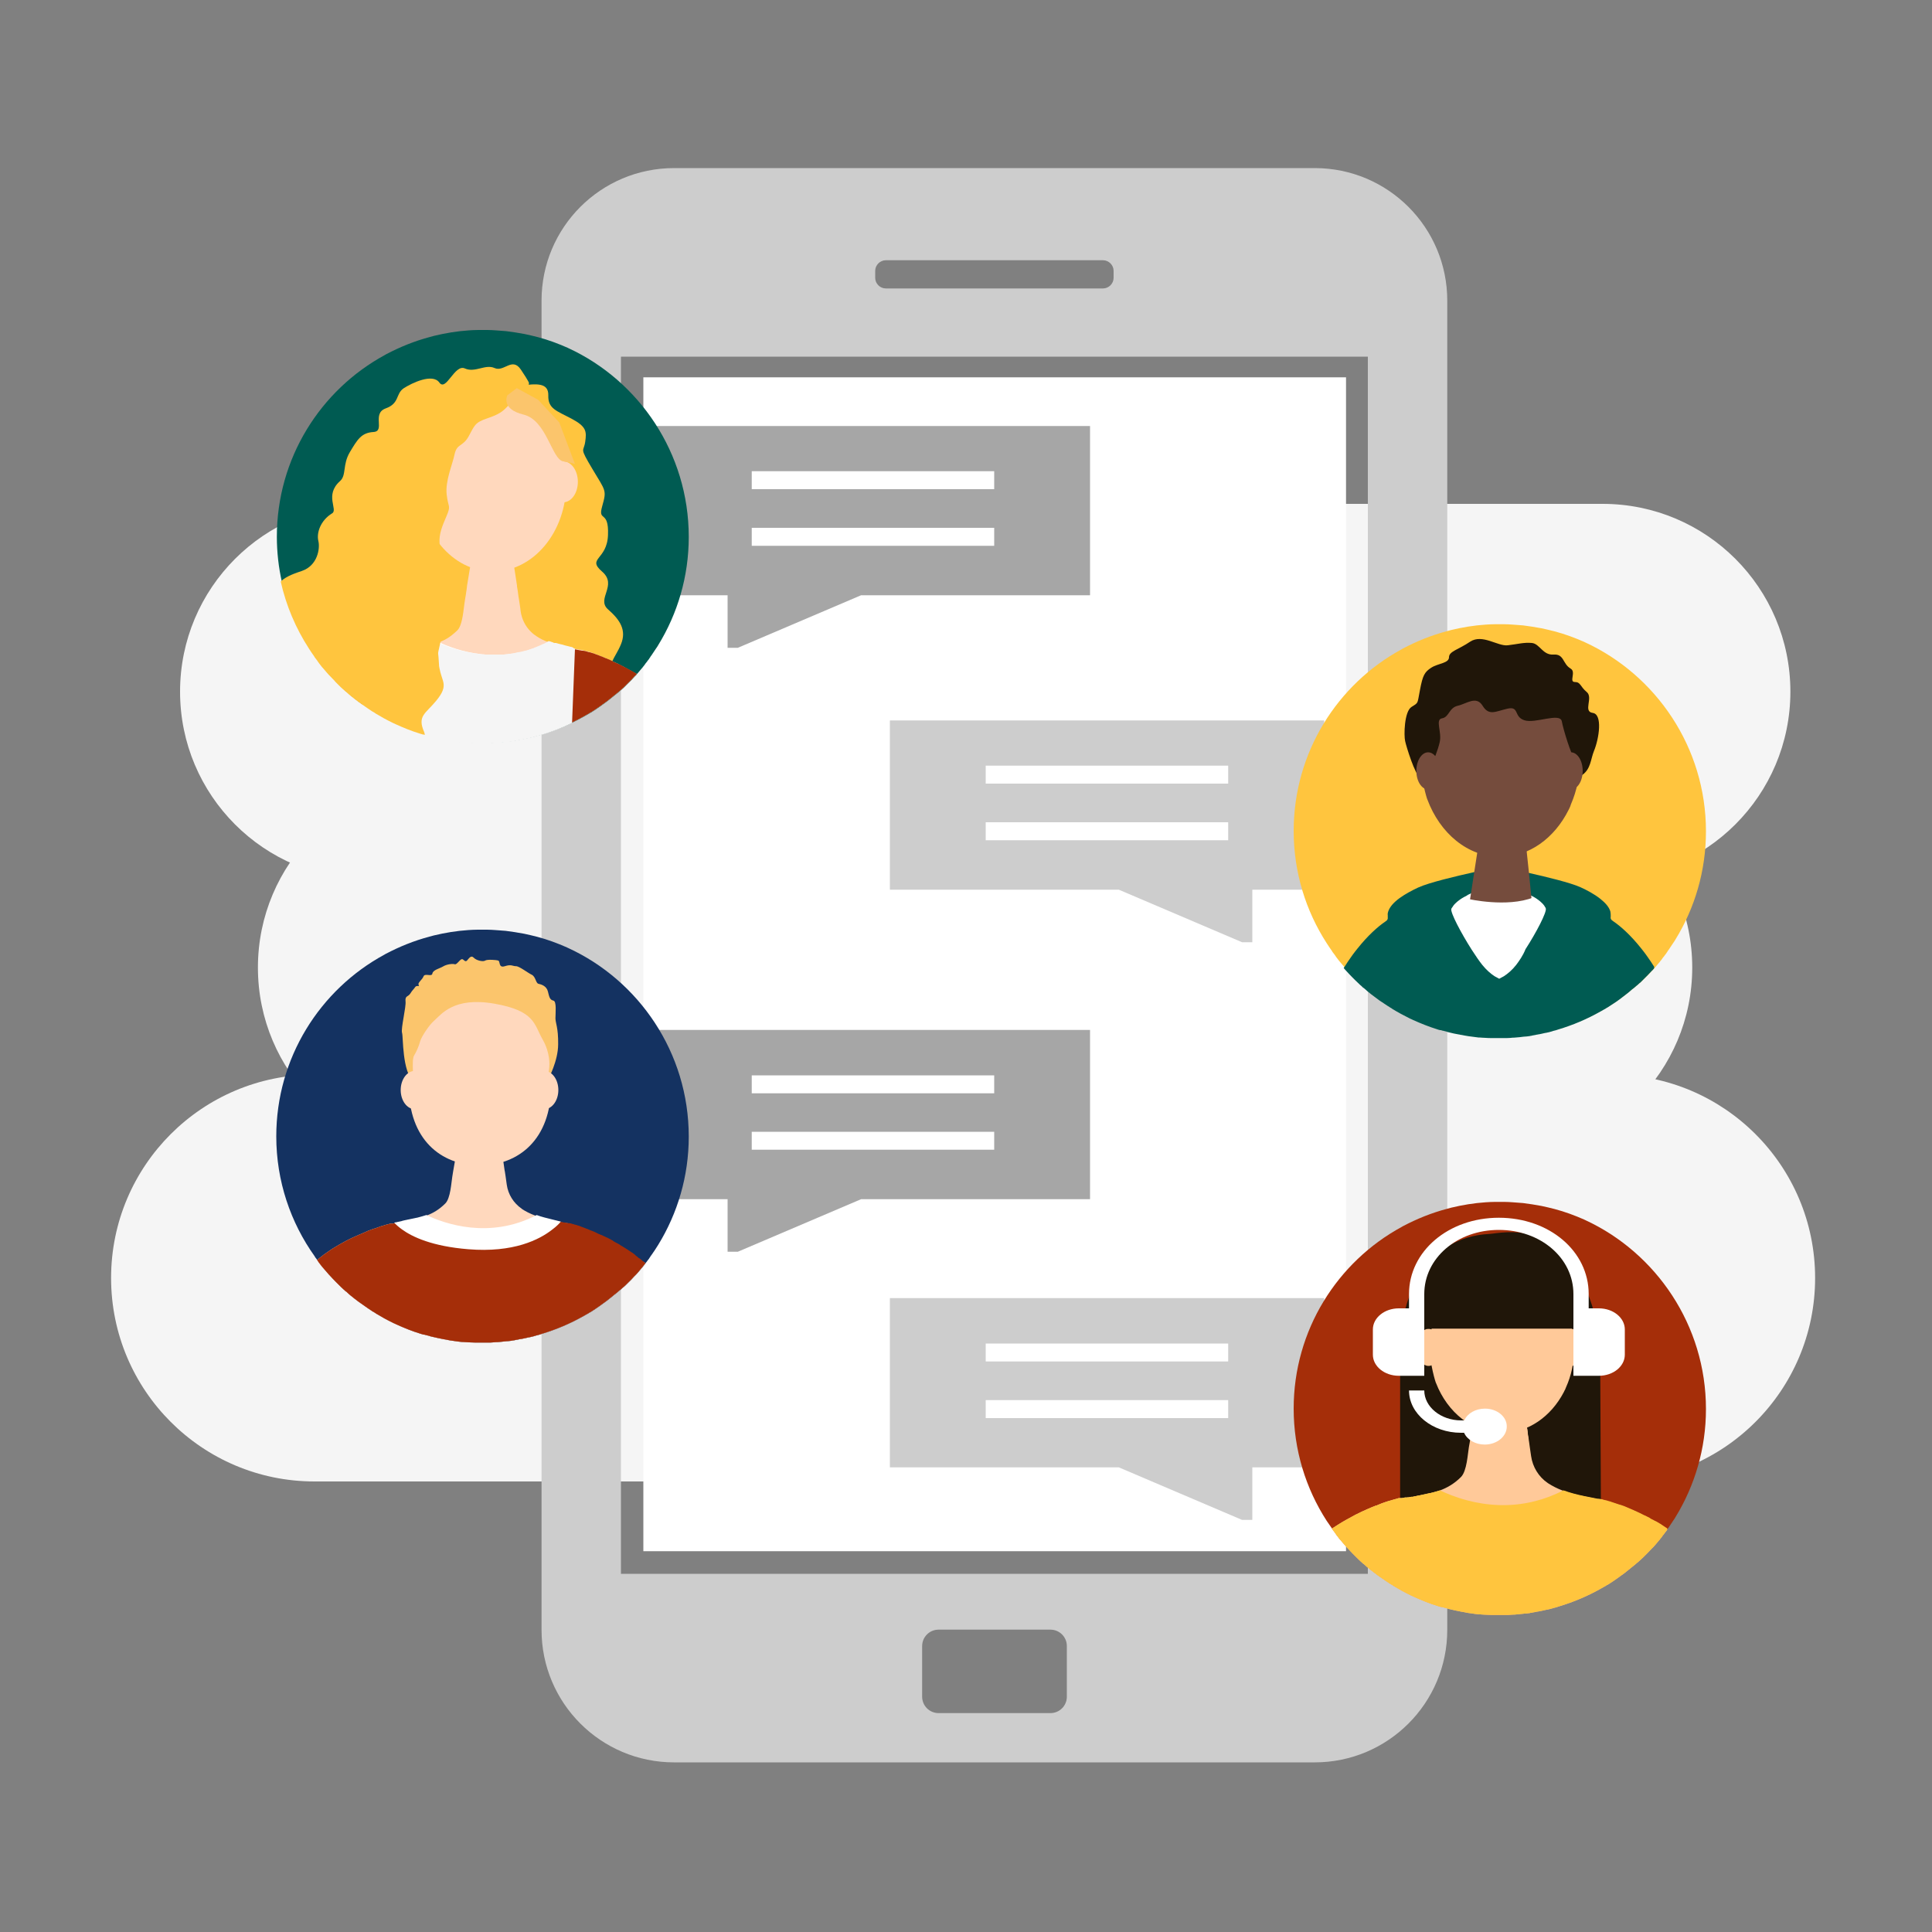<?xml version="1.0" encoding="utf-8"?>
<!-- Generator: Adobe Illustrator 28.5.0, SVG Export Plug-In . SVG Version: 9.03 Build 54727)  -->
<svg version="1.0" id="Layer_1" xmlns="http://www.w3.org/2000/svg" xmlns:xlink="http://www.w3.org/1999/xlink" x="0px" y="0px"
	 viewBox="0 0 1000 1000" style="enable-background:new 0 0 1000 1000;" xml:space="preserve">
<rect x="0" y="0" width="1000" height="1000" fill="#808080" stroke="none"/>
<style type="text/css">
	.st0{fill:#F5F5F5;}
	.st1{fill:#FFFFFF;}
	.st2{fill:#CDCDCD;}
	.st3{fill:#A6A6A6;}
	.st4{fill:#FFC53E;}
	.st5{fill:#005B52;}
	.st6{fill:#756254;}
	.st7{fill:#754C3D;}
	.st8{fill:#201609;}
	.st9{fill:#143261;}
	.st10{fill:#FFD8BD;}
	.st11{fill:#FBC56C;}
	.st12{fill:#A52E09;}
	.st13{fill:#FFC999;}
</style>
<path class="st0" d="M829.4,455.2H190.4c-53.7,0-97.2-43.5-97.2-97.2v0c0-53.7,43.5-97.2,97.2-97.2h639.1
	c53.7,0,97.2,43.5,97.2,97.2v0C926.7,411.7,883.1,455.2,829.4,455.2z"/>
<path class="st0" d="M834.2,766.8H162.8c-58.2,0-105.3-47.2-105.3-105.3v0c0-58.2,47.2-105.3,105.3-105.3h671.4
	c58.2,0,105.3,47.2,105.3,105.3v0C939.5,719.6,892.4,766.8,834.2,766.8z"/>
<path class="st0" d="M778.7,598h-548c-53.7,0-97.2-43.5-97.2-97.2v0c0-53.7,43.5-97.2,97.2-97.2h548c53.7,0,97.2,43.5,97.2,97.2v0
	C875.9,554.4,832.4,598,778.7,598z"/>
<rect x="333" y="195.3" class="st1" width="363.7" height="607.6"/>
<path class="st2" d="M680.5,87H348.9c-37.9,0-68.6,30.7-68.6,68.6v688c0,37.9,30.7,68.6,68.6,68.6h331.6c37.9,0,68.6-30.7,68.6-68.6
	V282.5v-15.3V155.6C749.1,117.7,718.4,87,680.5,87z M453,140.2c0-3,2.5-5.5,5.5-5.5h112.4c3,0,5.5,2.5,5.5,5.5v3.6
	c0,3-2.5,5.5-5.5,5.5H458.5c-3,0-5.5-2.5-5.5-5.5V140.2z M552.2,878.2c0,4.7-3.8,8.5-8.5,8.5h-57.9c-4.7,0-8.5-3.8-8.5-8.5v-26.2
	c0-4.7,3.8-8.5,8.5-8.5h57.9c4.7,0,8.5,3.8,8.5,8.5V878.2z M708,814.6H321.4V184.6H708V268v13.6V814.6z"/>
<g>
	<path class="st3" d="M339.4,220.5v87.6h37.2v27.2h5.3l63.8-27.2h118.5v-87.6H339.4z M514.6,282.5H389.1v-9.3h125.5V282.5z
		 M514.6,253.2H389.1v-9.3h125.5V253.2z"/>
</g>
<g>
	<path class="st3" d="M339.4,533.1v87.6h37.2v27.2h5.3l63.8-27.2h118.5v-87.6H339.4z M514.6,595.1H389.1v-9.3h125.5V595.1z
		 M514.6,565.9H389.1v-9.3h125.5V565.9z"/>
</g>
<g>
	<path class="st2" d="M460.6,372.9v87.6h118.5l63.8,27.2h5.3v-27.2h37.2v-87.6H460.6z M510.2,425.6h125.5v9.3H510.2V425.6z
		 M510.2,396.3h125.5v9.3H510.2V396.3z"/>
</g>
<g>
	<path class="st2" d="M460.6,671.9v87.6h118.5l63.8,27.2h5.3v-27.2h37.2v-87.6H460.6z M510.2,724.7h125.5v9.3H510.2V724.7z
		 M510.2,695.4h125.5v9.3H510.2V695.4z"/>
</g>
<g>
	<path class="st4" d="M883,430.3c0,20.5-5.8,39.7-15.8,56c-0.3,0.6-0.7,1.1-1.1,1.7c-0.8,1.2-1.6,2.4-2.4,3.6
		c-0.2,0.3-0.4,0.5-0.6,0.8c0,0,0,0,0,0.1c-0.3,0.4-0.6,0.8-0.8,1.2c-0.1,0.1-0.1,0.1-0.2,0.2c-0.2,0.3-0.4,0.6-0.6,0.8
		c-0.1,0.1-0.1,0.2-0.2,0.3c-0.2,0.2-0.3,0.4-0.5,0.6c-0.2,0.3-0.5,0.6-0.7,1c-0.3,0.4-0.6,0.7-0.9,1.1c-0.1,0.1-0.1,0.2-0.2,0.3
		c-0.1,0.1-0.1,0.2-0.2,0.2c-0.7,0.8-1.4,1.7-2.1,2.5c-0.1,0.1-0.1,0.1-0.2,0.2c-0.2,0.3-0.5,0.5-0.7,0.8c0,0-0.1,0.1-0.1,0.1
		c0,0-0.1,0.1-0.1,0.1c-0.2,0.2-0.3,0.3-0.5,0.5c-0.1,0.1-0.2,0.2-0.3,0.3c-1,1.1-2,2.2-3.1,3.2c-0.1,0.1-0.2,0.2-0.2,0.2
		c-0.2,0.2-0.5,0.5-0.7,0.7c-0.5,0.5-1,1-1.5,1.5c0,0,0,0-0.1,0c-0.3,0.3-0.7,0.6-1,0.9c-0.1,0.1-0.3,0.3-0.4,0.4
		c-0.1,0-0.1,0.1-0.2,0.1c-0.5,0.4-1,0.9-1.5,1.3c-0.1,0.1-0.3,0.2-0.4,0.3c-0.3,0.3-0.7,0.6-1,0.8c-1.3,1.1-2.7,2.2-4.1,3.3
		c-2.6,1.9-5.2,3.8-7.9,5.5h0c-0.2,0.2-0.5,0.3-0.7,0.4c-0.1,0-0.2,0.1-0.2,0.1c-0.2,0.1-0.4,0.2-0.6,0.4h0
		c-0.4,0.2-0.7,0.4-1.1,0.6c-0.5,0.3-1,0.6-1.4,0.8c-6.9,3.9-14.2,7-21.9,9.3c-0.3,0.1-0.6,0.2-0.9,0.3c-0.2,0.1-0.5,0.1-0.7,0.2
		c-0.3,0.1-0.6,0.2-0.8,0.2c-0.1,0-0.3,0.1-0.4,0.1h0c-0.1,0-0.1,0-0.2,0.1c-1.1,0.3-2.2,0.6-3.2,0.8c-0.1,0-0.1,0-0.2,0h0
		c-0.7,0.2-1.5,0.3-2.2,0.5c-0.2,0-0.3,0.1-0.5,0.1c-0.8,0.2-1.5,0.3-2.3,0.4c0,0,0,0,0,0c-0.1,0-0.2,0-0.3,0.1
		c-0.6,0.1-1.1,0.2-1.7,0.3c-0.1,0-0.2,0-0.3,0.1c-0.2,0-0.5,0.1-0.7,0.1c0,0,0,0,0,0c-0.2,0-0.3,0-0.5,0.1c-0.2,0-0.5,0.1-0.7,0.1
		c-0.3,0-0.6,0.1-0.9,0.1c0,0,0,0-0.1,0c0,0-0.1,0-0.1,0c-0.4,0.1-0.8,0.1-1.2,0.1h0c-1.3,0.1-2.5,0.3-3.8,0.4
		c-0.4,0-0.8,0.1-1.2,0.1c-0.2,0-0.3,0-0.5,0c-1,0.1-2,0.1-3,0.2c-0.3,0-0.5,0-0.8,0c-1.1,0-2.1,0-3.2,0c-1.1,0-2.2,0-3.2,0
		c-0.3,0-0.5,0-0.8,0c-1,0-2-0.1-3-0.1c-0.6,0-1.3-0.1-1.9-0.1c-0.5,0-1-0.1-1.4-0.1c-0.2,0-0.3,0-0.5,0c-1.6-0.2-3.1-0.3-4.6-0.6
		c0,0,0,0-0.1,0c-0.8-0.1-1.6-0.2-2.4-0.4c-0.5-0.1-1-0.2-1.5-0.3c-0.2,0-0.4-0.1-0.7-0.1c-2.3-0.4-4.6-1-6.9-1.5h0
		c-0.1,0-0.1,0-0.2-0.1h0c-0.1,0-0.2,0-0.3-0.1c-0.3-0.1-0.5-0.1-0.8-0.2c-0.3-0.1-0.5-0.1-0.8-0.2c-0.3-0.1-0.5-0.1-0.8-0.2
		c0,0,0,0,0,0c-0.1,0-0.2-0.1-0.3-0.1c-0.1,0-0.1,0-0.2,0c0,0,0,0,0,0h0c-0.1,0-0.1,0-0.1,0c0,0-0.1,0-0.1,0
		c-0.6-0.2-1.1-0.3-1.7-0.5c-4.3-1.3-8.4-3-12.4-4.8c-0.2-0.1-0.4-0.2-0.6-0.3c-0.2-0.1-0.4-0.2-0.7-0.3c-0.2-0.1-0.4-0.2-0.6-0.3
		c-2.9-1.4-5.8-3-8.6-4.7c-0.1-0.1-0.3-0.2-0.4-0.3c-0.1-0.1-0.2-0.1-0.3-0.2c-0.2-0.1-0.5-0.3-0.7-0.4c-0.4-0.2-0.7-0.4-1.1-0.7
		c-0.5-0.3-1-0.7-1.5-1h0c-0.1-0.1-0.2-0.1-0.3-0.2c-1.6-1.1-3.2-2.2-4.7-3.3c-1.4-1-2.7-2.1-4.1-3.2c-0.6-0.5-1.2-1-1.7-1.5
		c-0.3-0.3-0.6-0.6-1-0.8c-0.1-0.1-0.3-0.2-0.4-0.4l-0.6-0.5c-0.8-0.7-1.6-1.5-2.4-2.3c-0.1-0.1-0.1-0.1-0.2-0.2
		c-0.1-0.1-0.2-0.2-0.3-0.3c-0.2-0.2-0.3-0.3-0.5-0.5l-0.1-0.1c-0.1-0.1-0.2-0.2-0.2-0.2c-0.2-0.2-0.3-0.3-0.5-0.5
		c-1.1-1.1-2.1-2.2-3.1-3.3c-0.1-0.1-0.2-0.2-0.3-0.3c-0.2-0.2-0.4-0.5-0.6-0.7c0,0,0-0.1-0.1-0.1c-0.1-0.1-0.1-0.2-0.2-0.3
		c-0.8-0.9-1.5-1.8-2.3-2.7c-0.1-0.1-0.1-0.2-0.2-0.2c-0.4-0.6-0.9-1.1-1.3-1.7c-0.3-0.4-0.6-0.7-0.8-1.1c-0.1-0.2-0.3-0.4-0.4-0.6
		c-0.1-0.1-0.2-0.3-0.3-0.4c0,0,0,0,0,0c-0.2-0.3-0.5-0.6-0.7-0.9c-0.2-0.3-0.4-0.5-0.5-0.8c-0.9-1.3-1.9-2.7-2.7-4
		c-10.8-16.7-17.1-36.7-17.1-58.1c0-40.6,22.6-76,56-94.1c0.2-0.1,0.3-0.2,0.5-0.3c7.2-3.8,14.8-6.9,22.8-9c0.7-0.2,1.5-0.4,2.2-0.6
		h0c5.8-1.4,11.8-2.4,17.9-2.8c1.6-0.1,3.2-0.2,4.8-0.2c0.9,0,1.9,0,2.8,0c0.7,0,1.4,0,2,0c1.5,0,2.9,0.1,4.4,0.2
		c1.8,0.1,3.6,0.3,5.3,0.4c3.2,0.4,6.4,0.9,9.6,1.5c2.3,0.5,4.5,1,6.8,1.6c5.3,1.4,10.4,3.3,15.4,5.5c0.1,0.1,0.2,0.1,0.4,0.2
		C857.1,349.4,883,386.8,883,430.3z"/>
	<g>
		<g>
			<path class="st1" d="M803.9,462.8c-5.6-3.4-30.7-11.5-45.3-3.2c0,0-13.5,5.5-12,12.3c1.5,6.7,21.7,37.7,30.1,36.7
				c8.4-1.1,29.2-22.9,29.1-24.5S809.5,466.2,803.9,462.8z"/>
		</g>
		<path class="st5" d="M856,500.1c-1-1.6-2-3.1-3-4.5c-0.4-0.6-0.8-1.1-1.2-1.7c-0.8-1.1-1.6-2.1-2.4-3.1
			c-5.4-6.8-10.6-11.4-14.3-13.9c-0.3-0.2-0.6-0.4-0.8-0.6l0,0c0,0,0,0,0,0c0,0,0,0,0,0c-0.5-0.4-0.8-1.1-0.6-1.7c0,0,0,0,0,0
			c0-0.1,0-0.1,0-0.1c0-0.1,0-0.2,0-0.2c0,0,0-0.1,0-0.1c0-0.1,0-0.1,0-0.2c0-0.1,0-0.1,0-0.2c0,0,0-0.1,0-0.1c0,0,0-0.1,0-0.1
			c0,0,0-0.1,0-0.1c0-0.6-0.1-1.2-0.2-1.8c-0.7-2.3-2.6-4.4-5.1-6.4c-3.1-2.5-7.1-4.6-10.4-6.1c-5.1-2.3-17.8-5.4-26.8-7.4
			c-0.2,0-0.4-0.1-0.6-0.1c0,0,0,0,0,0c-3.9-0.9-7-1.5-8.4-1.8h-12.4c-1.2,0.3-3.7,0.8-6.7,1.5h0c-9,2-23.5,5.4-29.1,8
			c-3,1.4-6.6,3.3-9.5,5.4c-2.9,2.1-5.2,4.5-6,7.1c-0.2,0.6-0.3,1.2-0.2,1.8c0,0,0,0.1,0,0.1c0,0,0,0.1,0,0.1c0,0,0,0.1,0,0.1
			c0,0.1,0,0.1,0,0.2c0,0.1,0,0.1,0,0.2c0,0,0,0.1,0,0.1c0,0.1,0,0.2,0,0.2c0,0,0,0.1,0,0.1c0,0,0,0,0,0c0.1,0.6-0.1,1.3-0.6,1.7
			l0,0c0,0,0,0,0,0l0,0c-0.3,0.2-0.5,0.4-0.8,0.6c-3.7,2.5-8.9,7.1-14.3,13.9c-0.8,1-1.6,2-2.4,3.1c-0.4,0.6-0.8,1.1-1.2,1.7
			c-1,1.4-2,2.9-3,4.5c-0.2,0.2-0.3,0.5-0.5,0.7c0.1,0.1,0.1,0.2,0.2,0.3c0,0,0,0.1,0.1,0.1c0.2,0.2,0.4,0.5,0.6,0.7
			c0.1,0.1,0.2,0.2,0.3,0.3c1,1.1,2,2.2,3.1,3.3c0.2,0.2,0.3,0.3,0.5,0.5c0.1,0.1,0.2,0.2,0.2,0.2l0.1,0.1c0.2,0.2,0.3,0.3,0.5,0.5
			c0.1,0.1,0.2,0.2,0.3,0.3c0.1,0.1,0.1,0.1,0.2,0.2c0.8,0.8,1.6,1.5,2.4,2.3l0.6,0.5c0.1,0.1,0.3,0.2,0.4,0.4
			c0.3,0.3,0.6,0.6,1,0.8c0.6,0.5,1.2,1,1.7,1.5c1.3,1.1,2.7,2.2,4.1,3.2c1.5,1.2,3.1,2.3,4.7,3.3c0.1,0.1,0.2,0.1,0.3,0.2h0
			c0.5,0.3,1,0.7,1.5,1c0.4,0.2,0.7,0.4,1.1,0.7c0.2,0.1,0.5,0.3,0.7,0.4c0.1,0.1,0.2,0.1,0.3,0.2c0.1,0.1,0.3,0.2,0.4,0.3
			c2.8,1.7,5.6,3.2,8.6,4.7c0.2,0.1,0.4,0.2,0.6,0.3c0.2,0.1,0.4,0.2,0.7,0.3c0.2,0.1,0.4,0.2,0.6,0.3c4,1.8,8.2,3.5,12.4,4.8
			c0.6,0.2,1.1,0.4,1.7,0.5c0,0,0.1,0,0.1,0c0,0,0.1,0,0.1,0h0c0,0,0,0,0,0c0.1,0,0.1,0,0.2,0c0.1,0,0.2,0.1,0.3,0.1c0,0,0,0,0,0
			c0.3,0.1,0.5,0.2,0.8,0.2c0.3,0.1,0.5,0.1,0.8,0.2c0.3,0.1,0.5,0.1,0.8,0.2c0.1,0,0.2,0,0.3,0.1h0c0.1,0,0.1,0,0.2,0.1h0
			c2.3,0.6,4.5,1.1,6.9,1.5c0.2,0,0.4,0.1,0.7,0.1c0.5,0.1,1,0.2,1.5,0.3c0.8,0.1,1.6,0.3,2.4,0.4c0,0,0,0,0.1,0
			c1.5,0.2,3.1,0.4,4.6,0.6c0.2,0,0.3,0,0.5,0c0.5,0,1,0.1,1.4,0.1c0.6,0,1.3,0.1,1.9,0.1c1,0.1,2,0.1,3,0.1c0.3,0,0.5,0,0.8,0
			c1.1,0,2.1,0,3.2,0c1.1,0,2.1,0,3.2,0c0.3,0,0.5,0,0.8,0c1,0,2-0.1,3-0.2c0.2,0,0.3,0,0.5,0c0.4,0,0.8-0.1,1.2-0.1
			c1.3-0.1,2.5-0.2,3.8-0.4h0c0.4,0,0.8-0.1,1.2-0.1c0,0,0,0,0.1,0c0,0,0,0,0.1,0c0.3,0,0.6-0.1,0.9-0.1c0.2,0,0.5-0.1,0.7-0.1
			c0.2,0,0.3,0,0.5-0.1c0,0,0,0,0,0c0.2,0,0.5-0.1,0.7-0.1c0.1,0,0.2,0,0.3-0.1c0.6-0.1,1.1-0.2,1.7-0.3c0.1,0,0.2,0,0.3-0.1
			c0,0,0,0,0,0c0.8-0.1,1.5-0.3,2.3-0.4c0.2,0,0.3-0.1,0.5-0.1c0.7-0.2,1.5-0.3,2.2-0.5h0c0.1,0,0.1,0,0.2,0
			c1.1-0.2,2.2-0.5,3.2-0.8c0.1,0,0.1,0,0.2-0.1h0c0.1,0,0.3-0.1,0.4-0.1c0.3-0.1,0.6-0.2,0.8-0.2c0.2-0.1,0.5-0.1,0.7-0.2
			c0.3-0.1,0.6-0.2,0.9-0.3c7.7-2.3,15-5.4,21.9-9.3c0.5-0.3,1-0.5,1.4-0.8c0.4-0.2,0.7-0.4,1.1-0.6h0c0.2-0.1,0.4-0.2,0.6-0.4
			c0.1,0,0.2-0.1,0.2-0.1c0.2-0.1,0.5-0.3,0.7-0.4h0c2.7-1.7,5.4-3.5,7.9-5.5c1.4-1.1,2.8-2.1,4.1-3.3c0.3-0.3,0.7-0.6,1-0.8
			c0.1-0.1,0.2-0.2,0.4-0.3c0.5-0.4,1-0.9,1.5-1.3c0.1,0,0.1-0.1,0.2-0.1c0.1-0.1,0.3-0.3,0.4-0.4c0.3-0.3,0.7-0.6,1-0.9
			c0,0,0,0,0.1,0c0.5-0.5,1-1,1.5-1.5c0.2-0.2,0.5-0.5,0.7-0.7c0.1-0.1,0.2-0.2,0.2-0.2c1.1-1.1,2.1-2.1,3.1-3.2
			c0.1-0.1,0.2-0.2,0.3-0.3c0.1-0.2,0.3-0.3,0.5-0.5c0,0,0.1-0.1,0.1-0.1c0,0,0.1-0.1,0.1-0.1c0.2-0.3,0.5-0.5,0.7-0.8
			C856.3,500.6,856.2,500.3,856,500.1z M784.8,499.4c-2.1,2.7-4.4,4.6-6.4,5.9l-2.4,1.3l-2.4-1.3c-2-1.3-4.2-3.2-6.4-5.9
			c-1.6-2-3.5-4.8-5.5-7.9c-5.4-8.5-11.1-19.2-10.5-21.1c0-0.1,0.1-0.2,0.1-0.2l0.1-0.1c0-0.1,0.1-0.2,0.1-0.2c0,0,0-0.1,0.1-0.1
			c0-0.1,0.1-0.2,0.1-0.2c0,0,0-0.1,0.1-0.1c0.3-0.5,0.6-1,1-1.4c0,0,0.1-0.1,0.1-0.1c0,0,0.1-0.1,0.1-0.1c0.1-0.1,0.1-0.1,0.2-0.2
			c0,0,0.1-0.1,0.1-0.1c0.6-0.6,1.3-1.2,2-1.7c0,0,0.1-0.1,0.1-0.1c0,0,0,0,0.1,0c0,0,0.1-0.1,0.1-0.1c0,0,0.1-0.1,0.1-0.1
			c0.7-0.5,1.4-0.9,2.1-1.3c0.1,0,0.1-0.1,0.2-0.1c0.3-0.1,0.5-0.3,0.8-0.4c0.1,0,0.2-0.1,0.2-0.1l0.1-0.1c0.1,0,0.1-0.1,0.2-0.1
			c0.1-0.1,0.2-0.1,0.3-0.2c0,0,0.1,0,0.1-0.1c0.4-0.2,0.9-0.4,1.3-0.6c0.1,0,0.1,0,0.1-0.1h0c0,0,0,0,0,0c0,0,0,0,0,0
			c0,0,0.1,0,0.1,0c0.1-0.1,0.2-0.1,0.4-0.2c0.1,0,0.1,0,0.2-0.1c0.3-0.1,0.6-0.2,0.8-0.3c0.1-0.1,0.2-0.1,0.3-0.1c0,0,0,0,0,0
			c0,0,0,0,0,0c0,0,0.1,0,0.1-0.1c0,0,0,0,0,0l3.2-1.6l8-4h0v0h0l0.1-0.1h0l1.3-0.7l1.4,0.7v0h0l0,0h0l8,4l3.2,1.6c0,0,0,0,0,0
			c0,0,0.1,0,0.1,0.1c0,0,0,0,0,0c0,0,0,0,0,0c0.1,0,0.2,0.1,0.3,0.1c0.2,0.1,0.5,0.2,0.8,0.3c0.1,0,0.1,0,0.2,0.1
			c0.1,0,0.2,0.1,0.4,0.2c0,0,0.1,0,0.1,0c0,0,0,0,0,0c0.1,0,0.1,0,0.2,0.1c0.4,0.2,0.8,0.4,1.3,0.6c0,0,0.1,0,0.1,0.1
			c0.1,0,0.2,0.1,0.3,0.1c0,0,0,0,0.1,0c0.1,0,0.1,0.1,0.2,0.1l0.1,0.1c0.1,0,0.2,0.1,0.2,0.1c0.3,0.1,0.5,0.3,0.8,0.4
			c0.1,0,0.1,0.1,0.2,0.1c0.7,0.4,1.4,0.8,2.1,1.3c0,0,0.1,0.1,0.1,0.1c0,0,0.1,0.1,0.1,0.1c0,0,0,0,0.1,0c0,0,0.1,0.1,0.1,0.1
			c0.7,0.5,1.4,1.1,2,1.7c0,0,0.1,0.1,0.1,0.1c0.1,0.1,0.1,0.1,0.2,0.2c0,0,0.1,0.1,0.1,0.1c0,0,0.1,0.1,0.1,0.1
			c0.4,0.5,0.8,0.9,1,1.4c0,0,0,0.1,0.1,0.1c0,0.1,0.1,0.2,0.1,0.2c0,0,0,0.1,0.1,0.1c0,0.1,0.1,0.2,0.1,0.2c0,0,0,0.1,0,0.1
			c0,0.1,0.1,0.2,0.1,0.2c0.6,1.9-5,12.6-10.5,21.1C788.3,494.6,786.3,497.4,784.8,499.4z"/>
		<g>
			<g>
				<path class="st6" d="M777.6,508"/>
			</g>
		</g>
		<g>
			<path class="st7" d="M794.1,479.1c-0.8,0.9-7.3,8.7-18.2,8.4c-10.3-0.2-16.3-7.4-17.1-8.4l4.2-27.3l0.9-5.8l1.9-12.3l23.4-2.6
				c0.5,5.1,1.1,10.2,1.6,15.2c0.2,1.6,0.3,3.1,0.5,4.7C792.2,460.4,793.2,469.8,794.1,479.1z"/>
		</g>
		<g>
			<path class="st7" d="M803.8,355.1c-7.3-7.9-16.9-12.6-27.4-12.6c-6.7,0-13,1.9-18.6,5.4c-13.5,8.3-22.8,25.4-22.7,45.1
				c0,8.7,3.5,20.8,3.7,20.8c6.5,17.5,20.9,29.7,37.7,29.7c15,0,28.1-9.7,35.4-24.3c0.3-0.5,0.5-1.1,0.8-1.7
				c0.1-0.2,0.2-0.4,0.2-0.6c0.1-0.3,0.2-0.5,0.3-0.8c2.9-6.7,4.5-14.3,4.6-22.4c0,0,0,0,0,0c0-0.3,0-0.5,0-0.8
				C817.8,377.8,812.4,364.3,803.8,355.1z"/>
		</g>
		<path class="st8" d="M745.2,384.1c1.2-5.2-2.5-11.7,1.2-12.3s3.5-5.4,8.1-6.5c4.6-1,9.6-5.4,12.9,0c3.3,5.4,6.7,2.9,12.9,1.5
			s3.1,4.2,8.7,6c5.6,1.9,18.5-4.2,19.4,0.6c0.7,4,4.8,17.4,6.7,19.6c1.3,1.5,2.2,1.4,1.6,3.3l-1.4,4.8c0,0-0.6,3.1,3.7,0
			c4.4-3.1,4.3-8.1,6-12.3c2.7-6.5,4.6-19.1-0.6-19.8s0.4-7.9-3.1-10.8c-3.5-2.9-3.1-5.2-6.2-5.2c-3.1,0,0.8-5.2-2.1-6.9
			c-4.3-2.5-3.3-7.7-8.9-7.3c-5.6,0.4-7.1-5.6-11.2-6c-4.2-0.4-7.3,0.6-12.5,1.2s-13.1-6-19.4-1.9c-6.2,4.2-11,5-11,8.1
			s-5.6,3.1-9.2,5.4c-3.5,2.3-4.4,4-5.8,11.4c-1.5,7.5-0.6,6.5-4.4,8.9s-4,14.8-3.3,17.7c0.6,2.9,5.2,17.7,7.7,18.7
			C737.5,403.7,743.2,392.7,745.2,384.1z"/>
		<g>
			<ellipse class="st7" cx="813.1" cy="399" rx="6.1" ry="9.6"/>
		</g>
		<g>
			<ellipse class="st7" cx="739.2" cy="399" rx="6.1" ry="9.6"/>
		</g>
		<path class="st1" d="M760,465.3c0,0,20,4.6,33.7-0.8l2.5,10.4l-0.8,5.4l-13.3,17.9l-20.6-12.5l-6.9-10.2L760,465.3z"/>
	</g>
</g>
<g>
	<path class="st9" d="M356.5,588.3c0,20.5-5.8,39.7-15.8,56c-1.1,1.8-2.3,3.6-3.5,5.3c-0.2,0.3-0.4,0.5-0.6,0.8c0,0,0,0,0,0.1
		c-0.3,0.4-0.6,0.8-0.8,1.2c-0.1,0.1-0.1,0.1-0.2,0.2c-0.2,0.3-0.4,0.6-0.6,0.8c-0.1,0.1-0.1,0.2-0.2,0.3c-0.2,0.2-0.3,0.4-0.5,0.6
		c0,0.1-0.1,0.1-0.1,0.2c-0.2,0.3-0.4,0.5-0.6,0.8c-0.3,0.4-0.6,0.7-0.9,1.1c-0.1,0.1-0.1,0.2-0.2,0.3c-0.1,0.1-0.1,0.2-0.2,0.2
		c-0.7,0.8-1.4,1.7-2.1,2.5c-0.3,0.3-0.6,0.7-0.9,1c0,0-0.1,0.1-0.1,0.1c0,0-0.1,0.1-0.1,0.1c-0.2,0.2-0.3,0.3-0.5,0.5
		c-0.1,0.1-0.2,0.2-0.3,0.3c-1,1.1-2,2.2-3.1,3.2c-0.1,0.1-0.2,0.2-0.2,0.2c-0.7,0.7-1.5,1.5-2.3,2.2c0,0,0,0-0.1,0
		c-0.3,0.3-0.7,0.6-1,0.9c-0.1,0.1-0.3,0.3-0.4,0.4c-0.1,0-0.1,0.1-0.2,0.1c-0.5,0.4-1,0.9-1.5,1.3c-0.1,0.1-0.3,0.2-0.4,0.3
		c-0.3,0.3-0.7,0.6-1,0.8c-1.3,1.1-2.7,2.2-4.1,3.3c-2.6,1.9-5.2,3.8-7.9,5.5h0c-0.2,0.2-0.5,0.3-0.7,0.4c-0.1,0-0.2,0.1-0.2,0.1
		c-0.2,0.1-0.4,0.2-0.6,0.4h0c-0.4,0.2-0.7,0.4-1.1,0.6c-0.5,0.3-1,0.6-1.4,0.8c-6.9,3.9-14.2,7-21.9,9.3c-0.3,0.1-0.6,0.2-0.9,0.3
		c-0.2,0.1-0.5,0.1-0.7,0.2c-0.3,0.1-0.6,0.2-0.8,0.2c-0.1,0-0.3,0.1-0.4,0.1h0c-0.1,0-0.1,0-0.2,0.1c-1.1,0.3-2.2,0.6-3.2,0.8
		c-0.1,0-0.1,0-0.2,0h0c-0.7,0.2-1.5,0.3-2.2,0.5c-0.2,0-0.3,0.1-0.5,0.1c-0.8,0.2-1.5,0.3-2.3,0.4c0,0,0,0,0,0
		c-0.1,0-0.2,0-0.3,0.1c-0.6,0.1-1.1,0.2-1.7,0.3c-0.1,0-0.2,0-0.3,0.1c-0.2,0-0.5,0.1-0.7,0.1c0,0,0,0,0,0c-0.2,0-0.3,0-0.5,0.1
		c-0.2,0-0.5,0.1-0.7,0.1c-0.3,0-0.6,0.1-0.9,0.1c0,0,0,0,0,0c0,0,0,0-0.1,0c-0.4,0.1-0.8,0.1-1.2,0.1h0c-1.3,0.1-2.5,0.3-3.8,0.4
		c-0.4,0-0.8,0.1-1.2,0.1c-0.2,0-0.3,0-0.5,0c-1,0.1-2,0.1-3,0.2c-0.3,0-0.5,0-0.8,0c-1.1,0-2.1,0-3.2,0s-2.2,0-3.2,0
		c-0.3,0-0.5,0-0.8,0c-1,0-2-0.1-3-0.1c-0.6,0-1.3-0.1-1.9-0.1c-0.5,0-1-0.1-1.4-0.1c-0.2,0-0.3,0-0.5,0c-1.6-0.2-3.1-0.3-4.6-0.6
		c0,0,0,0-0.1,0c-0.8-0.1-1.6-0.2-2.4-0.4c-0.5-0.1-1-0.2-1.5-0.3c-0.2,0-0.4-0.1-0.7-0.1c-2.3-0.4-4.6-1-6.9-1.5h0
		c-0.1,0-0.1,0-0.2-0.1h0c-0.1,0-0.2,0-0.3-0.1c-0.3-0.1-0.5-0.1-0.8-0.2c-0.3-0.1-0.5-0.1-0.8-0.2c-0.3-0.1-0.5-0.1-0.8-0.2
		c0,0,0,0,0,0c-0.1,0-0.2-0.1-0.3-0.1c-0.1,0-0.1,0-0.2,0c0,0,0,0,0,0h0c-0.1,0-0.1,0-0.1,0c0,0-0.1,0-0.1,0
		c-0.6-0.2-1.1-0.3-1.7-0.5c-4.3-1.3-8.4-3-12.4-4.8c-0.2-0.1-0.4-0.2-0.6-0.3c-0.2-0.1-0.4-0.2-0.7-0.3c-0.2-0.1-0.4-0.2-0.6-0.3
		c-2.9-1.4-5.8-3-8.6-4.7c-0.1-0.1-0.3-0.2-0.4-0.3c-0.1-0.1-0.2-0.1-0.3-0.2c-0.2-0.1-0.5-0.3-0.7-0.4c-0.4-0.2-0.7-0.4-1.1-0.7
		c-0.5-0.3-1-0.7-1.5-1h0c-0.1-0.1-0.2-0.1-0.3-0.2c-1.6-1.1-3.2-2.2-4.7-3.3c-1.4-1-2.7-2.1-4.1-3.2c-0.6-0.5-1.2-1-1.7-1.5
		c-0.3-0.3-0.6-0.6-1-0.8c-0.1-0.1-0.3-0.2-0.4-0.4l-0.6-0.5c-0.8-0.7-1.6-1.5-2.4-2.3c-0.1-0.1-0.1-0.1-0.2-0.2
		c-0.3-0.3-0.5-0.5-0.8-0.8l-0.1-0.1c-0.1-0.1-0.2-0.2-0.2-0.2c-0.2-0.2-0.3-0.3-0.5-0.5c-1.1-1.1-2.1-2.2-3.1-3.3
		c-0.1-0.1-0.2-0.2-0.3-0.3c-0.2-0.2-0.4-0.5-0.6-0.7c0,0,0-0.1-0.1-0.1c-0.8-1-1.7-1.9-2.5-2.9c-0.1-0.1-0.1-0.2-0.2-0.2
		c-0.4-0.6-0.9-1.1-1.3-1.7c-0.3-0.4-0.6-0.7-0.8-1.1c-0.1-0.2-0.3-0.4-0.4-0.6l-0.2-0.2c0-0.1-0.1-0.1-0.1-0.2c0,0,0,0,0,0
		c-0.2-0.3-0.5-0.6-0.7-0.9c-0.2-0.3-0.4-0.5-0.5-0.8c-12.5-17.5-19.9-39-19.9-62.1c0-40.6,22.6-76,56-94.1c0.2-0.1,0.3-0.2,0.5-0.3
		c7.2-3.8,14.8-6.9,22.8-9c0.7-0.2,1.5-0.4,2.2-0.6h0c5.8-1.4,11.8-2.4,17.9-2.8c1.6-0.1,3.2-0.2,4.8-0.2c0.9,0,1.9,0,2.8,0
		c0.7,0,1.4,0,2,0c1.5,0,2.9,0.1,4.4,0.2c1.8,0.1,3.6,0.3,5.3,0.4c3.2,0.4,6.4,0.9,9.6,1.5c2.3,0.5,4.5,1,6.8,1.6
		c5.3,1.4,10.4,3.3,15.4,5.5c0.1,0.1,0.2,0.1,0.4,0.2C330.6,507.4,356.5,544.8,356.5,588.3z"/>
	<g>
		<g>
			<path class="st10" d="M334.1,653.8c-0.2,0.3-0.4,0.5-0.6,0.8c-0.3,0.4-0.6,0.7-0.9,1.1c-0.1,0.1-0.1,0.2-0.2,0.3
				c-0.1,0.1-0.1,0.2-0.2,0.2c-0.7,0.8-1.4,1.7-2.1,2.5c-0.3,0.3-0.6,0.7-0.9,1c0,0-0.1,0.1-0.1,0.1c0,0-0.1,0.1-0.1,0.1
				c-0.2,0.2-0.3,0.3-0.5,0.5c-0.1,0.1-0.2,0.2-0.3,0.3c-1,1.1-2,2.2-3.1,3.2c-0.1,0.1-0.2,0.2-0.2,0.2c-0.7,0.7-1.5,1.5-2.3,2.2
				c0,0,0,0-0.1,0c-0.3,0.3-0.7,0.6-1,0.9c-0.1,0.1-0.3,0.3-0.4,0.4c-0.1,0-0.1,0.1-0.2,0.1c-0.5,0.4-1,0.9-1.5,1.3
				c-0.1,0.1-0.3,0.2-0.4,0.3c-0.3,0.3-0.7,0.6-1,0.8c-1.3,1.1-2.7,2.2-4.1,3.3c-2.6,1.9-5.2,3.8-7.9,5.5h0
				c-0.2,0.2-0.5,0.3-0.7,0.4c-0.1,0-0.2,0.1-0.2,0.1c-0.2,0.1-0.4,0.2-0.6,0.4h0c-0.4,0.2-0.7,0.4-1.1,0.6c-0.5,0.3-1,0.6-1.4,0.8
				c-6.9,3.9-14.2,7-21.9,9.3c-0.3,0.1-0.6,0.2-0.9,0.3c-0.2,0.1-0.5,0.1-0.7,0.2c-0.3,0.1-0.6,0.2-0.8,0.2c-0.1,0-0.3,0.1-0.4,0.1
				h0c-0.1,0-0.1,0-0.2,0.1c-1.1,0.3-2.2,0.6-3.2,0.8c-0.1,0-0.1,0-0.2,0h0c-0.7,0.2-1.5,0.3-2.2,0.5c-0.2,0-0.3,0.1-0.5,0.1
				c-0.8,0.2-1.5,0.3-2.3,0.4c0,0,0,0,0,0c-0.1,0-0.2,0-0.3,0.1c-0.6,0.1-1.1,0.2-1.7,0.3c-0.1,0-0.2,0-0.3,0.1
				c-0.2,0-0.5,0.1-0.7,0.1c0,0,0,0,0,0c-0.2,0-0.3,0-0.5,0.1c-0.2,0-0.5,0.1-0.7,0.1c-0.3,0-0.6,0.1-0.9,0.1c0,0,0,0,0,0
				c0,0,0,0-0.1,0c-0.4,0.1-0.8,0.1-1.2,0.1h0c-1.3,0.1-2.5,0.3-3.8,0.4c-0.4,0-0.8,0.1-1.2,0.1c-0.2,0-0.3,0-0.5,0
				c-1,0.1-2,0.1-3,0.2c-0.3,0-0.5,0-0.8,0c-1.1,0-2.1,0-3.2,0s-2.2,0-3.2,0c-0.3,0-0.5,0-0.8,0c-1,0-2-0.1-3-0.1
				c-0.6,0-1.3-0.1-1.9-0.1c-0.5,0-1-0.1-1.4-0.1c-0.2,0-0.3,0-0.5,0c-1.6-0.2-3.1-0.3-4.6-0.6c0,0,0,0-0.1,0
				c-0.8-0.1-1.6-0.2-2.4-0.4c-0.5-0.1-1-0.2-1.5-0.3c-0.2,0-0.4-0.1-0.7-0.1c-2.3-0.4-4.6-1-6.9-1.5h0c-0.1,0-0.1,0-0.2-0.1h0
				c-0.1,0-0.2,0-0.3-0.1c-0.3-0.1-0.5-0.1-0.8-0.2c-0.3-0.1-0.5-0.1-0.8-0.2c-0.3-0.1-0.5-0.1-0.8-0.2c0,0,0,0,0,0
				c-0.1,0-0.2-0.1-0.3-0.1c-0.1,0-0.1,0-0.2,0c0,0,0,0,0,0h0c-0.1,0-0.1,0-0.1,0c0,0-0.1,0-0.1,0c-0.6-0.2-1.1-0.3-1.7-0.5
				c-4.3-1.3-8.4-3-12.4-4.8c-0.2-0.1-0.4-0.2-0.6-0.3c-0.2-0.1-0.4-0.2-0.7-0.3c-0.2-0.1-0.4-0.2-0.6-0.3c-2.9-1.4-5.8-3-8.6-4.7
				c-0.1-0.1-0.3-0.2-0.4-0.3c-0.1-0.1-0.2-0.1-0.3-0.2c-0.2-0.1-0.5-0.3-0.7-0.4c-0.4-0.2-0.7-0.4-1.1-0.7c-0.5-0.3-1-0.7-1.5-1h0
				c-0.1-0.1-0.2-0.1-0.3-0.2c-1.6-1.1-3.2-2.2-4.7-3.3c-1.4-1-2.7-2.1-4.1-3.2c-0.6-0.5-1.2-1-1.7-1.5c-0.3-0.3-0.6-0.6-1-0.8
				c-0.1-0.1-0.3-0.2-0.4-0.4l-0.6-0.5c-0.8-0.7-1.6-1.5-2.4-2.3c-0.1-0.1-0.1-0.1-0.2-0.2c-0.3-0.3-0.5-0.5-0.8-0.8l-0.1-0.1
				c-0.1-0.1-0.2-0.2-0.2-0.2c-0.2-0.2-0.3-0.3-0.5-0.5c-1.1-1.1-2.1-2.2-3.1-3.3c-0.1-0.1-0.2-0.2-0.3-0.3
				c-0.2-0.2-0.4-0.5-0.6-0.7c0,0,0-0.1-0.1-0.1c-0.8-1-1.7-1.9-2.5-2.9c-0.1-0.1-0.1-0.2-0.2-0.2c-0.4-0.6-0.9-1.1-1.3-1.7
				c-0.3-0.4-0.6-0.7-0.8-1.1c-0.1-0.2-0.3-0.4-0.4-0.6l-0.2-0.2c0.8-0.7,1.7-1.4,2.5-2c0.3-0.3,0.7-0.5,1-0.8
				c0.3-0.2,0.7-0.5,1-0.7c0.3-0.2,0.7-0.5,1-0.7c0.3-0.2,0.7-0.5,1-0.7c0.5-0.3,1-0.7,1.5-1c0.2-0.1,0.3-0.2,0.5-0.3
				c0.3-0.2,0.7-0.4,1-0.6c1.3-0.8,2.5-1.5,3.8-2.2c1.3-0.7,2.5-1.4,3.8-2c0.5-0.2,1-0.5,1.5-0.7c0.4-0.2,0.7-0.3,1.1-0.5
				c0.3-0.1,0.6-0.3,0.9-0.4c0.3-0.1,0.6-0.3,0.9-0.4c0.2-0.1,0.3-0.1,0.5-0.2c0.2-0.1,0.5-0.2,0.7-0.3c0.7-0.3,1.4-0.6,2.1-0.9
				c0.1-0.1,0.3-0.1,0.4-0.2c0.3-0.1,0.6-0.2,0.9-0.4c0.4-0.2,0.9-0.4,1.3-0.5c0,0,0.1,0,0.1,0c0,0,0.1,0,0.1,0c0,0,0.1,0,0.1-0.1
				c0,0,0,0,0,0c0.2-0.1,0.3-0.1,0.5-0.2c0,0,0,0,0,0c0.3-0.1,0.6-0.2,0.9-0.3c0.2-0.1,0.4-0.2,0.7-0.2c1.2-0.4,2.3-0.8,3.3-1.2
				c0.1,0,0.2-0.1,0.4-0.1c0.1,0,0.2-0.1,0.4-0.1c1.1-0.4,2.2-0.7,3.1-0.9c0.1,0,0.2,0,0.3-0.1c0.3-0.1,0.5-0.1,0.8-0.2
				c0.1,0,0.1,0,0.2,0c0.1,0,0.1,0,0.2,0c0.1,0,0.2,0,0.3,0c0,0,0.1,0,0.1,0c0,0,0.1,0,0.1,0c0.1,0,0.2,0,0.3,0c0.2,0,0.3,0,0.5-0.1
				c0.1,0,0.3,0,0.4-0.1c0,0,0.1,0,0.1,0c0.1,0,0.3,0,0.4-0.1c0,0,0.1,0,0.1,0c0,0,0.1,0,0.1,0c0,0,0,0,0,0c0,0,0,0,0,0
				c0.1,0,0.2,0,0.3-0.1c0.3-0.1,0.6-0.1,1-0.2c0.1,0,0.3-0.1,0.5-0.1c0.3-0.1,0.6-0.1,0.9-0.2c0.1,0,0.2,0,0.3-0.1
				c0.1,0,0.2,0,0.3-0.1c0,0,0,0,0,0h0c0.1,0,0.2,0,0.3-0.1c0.2,0,0.4-0.1,0.7-0.1c0.1,0,0.2,0,0.3-0.1c0.3-0.1,0.6-0.1,0.8-0.2
				c0.3-0.1,0.6-0.1,0.8-0.2c0.6-0.1,1.1-0.2,1.7-0.3c1.1-0.2,2.2-0.5,3.3-0.7c0,0,0,0,0,0c1.5-0.4,3-0.8,4.5-1.3
				c3.3-1.2,6.6-3.1,9.8-6.3c2.7-2.7,3.1-10.9,3.6-13.8c0.1-0.8,0.3-1.7,0.4-2.5c0-0.2,0.1-0.4,0.1-0.6c0.3-1.5,0.5-3,0.8-4.6
				c0-0.2,0.1-0.5,0.1-0.7c0,0,0,0,0-0.1c0-0.1,0-0.1,0-0.2c0.7-4,1.4-8.1,2.1-12.1c0-0.1,0-0.1,0-0.2c0-0.1,0-0.1,0-0.2
				c0,0,0-0.1,0-0.1c0,0,0-0.1,0-0.1c0,0,0,0,0,0c0,0,0,0,0,0c0-0.1,0-0.1,0.1-0.2c0,0,0,0,0-0.1c0,0,0,0,0-0.1c0,0,0,0,0-0.1
				c0,0,0-0.1,0-0.1c0,0,0,0,0,0c0,0,0,0,0-0.1c0,0,0,0,0,0c0,0,0.1-0.1,0.1-0.1l0,0c0-0.1,0.1-0.1,0.1-0.2c0,0,0,0,0.1-0.1
				c0.1-0.1,0.1-0.1,0.2-0.2c0,0,0,0,0,0c0,0,0.1-0.1,0.1-0.1c0.2-0.1,0.3-0.3,0.5-0.3c0,0,0.1,0,0.1-0.1c0.2-0.1,0.4-0.2,0.6-0.2
				c0,0,0,0,0,0c0,0,0,0,0.1,0c0,0,0,0,0,0c0,0,0,0,0,0c0,0,0.1,0,0.1,0c0,0,0.1,0,0.1,0c0,0,0,0,0,0c0.1,0,0.2,0,0.2,0h16.1
				c0,0,0,0,0,0c0,0,0.1,0,0.1,0c0,0,0,0,0,0c0,0,0,0,0,0c0.1,0,0.1,0,0.2,0c0.1,0,0.2,0,0.2,0.1c0.1,0,0.2,0.1,0.3,0.1
				c0.1,0,0.1,0.1,0.2,0.1c0,0,0,0,0,0c0,0,0,0,0,0c0.1,0,0.1,0.1,0.2,0.1c0,0,0.1,0,0.1,0c0,0,0,0,0.1,0.1c0,0,0,0,0.1,0
				c0,0,0,0,0,0c0,0,0.1,0.1,0.1,0.1c0,0,0,0,0,0c0,0,0,0,0.1,0c0,0,0,0,0,0l0,0c0,0,0,0,0.1,0.1c0,0,0,0,0,0c0,0,0.1,0.1,0.1,0.2
				c0.1,0.1,0.1,0.1,0.2,0.2c0,0,0,0.1,0.1,0.1c0,0,0,0,0,0c0,0,0,0.1,0.1,0.1c0,0,0,0,0,0c0,0,0,0,0,0.1c0,0.1,0.1,0.1,0.1,0.2
				c0,0,0,0,0,0.1c0,0,0,0,0,0c0,0,0,0.1,0,0.1c0,0,0,0,0,0c0,0.1,0,0.1,0.1,0.2c0,0,0,0,0,0.1c0,0,0,0,0,0.1c0,0,0,0.1,0,0.1
				c0,0,0,0.1,0,0.1l1.8,12.2l0.1,0.7v0l0.7,4.9v0l0.1,0.4l0.4,2.6l0.6,4.3c0.7,5,3.5,9.5,7.7,12.4c0.1,0.1,0.2,0.1,0.2,0.2
				c2,1.3,4,2.3,6.6,3.3c2.3,0.9,5.2,1.6,8.9,2.5c0.8,0.2,1.7,0.4,2.6,0.6c0.3,0.1,0.6,0.1,0.9,0.2h0c0.9,0.2,1.8,0.4,2.7,0.5h0
				c0.4,0.1,0.7,0.1,1.1,0.2c0,0,0,0,0.1,0c0,0,0,0,0,0c0,0,0,0,0,0c0,0,0.1,0,0.2,0c0,0,0,0,0.1,0c0,0,0.1,0,0.1,0c0,0,0,0,0,0
				c0,0,0,0,0,0c0,0,0,0,0,0c0,0,0,0,0,0c0,0,0.1,0,0.1,0c0.1,0,0.2,0.1,0.4,0.1c0,0,0.1,0,0.1,0c0.1,0,0.2,0.1,0.4,0.1
				c0.1,0,0.3,0.1,0.4,0.1c0.1,0,0.1,0,0.2,0.1c0,0,0,0,0.1,0c0.1,0,0.3,0.1,0.4,0.1c0.1,0,0.2,0,0.2,0.1c0.1,0,0.3,0.1,0.4,0.1
				c0.1,0,0.3,0.1,0.4,0.1c0,0,0.1,0,0.1,0c0.1,0,0.3,0.1,0.4,0.1c0.2,0.1,0.4,0.1,0.6,0.2c0.1,0,0.2,0.1,0.3,0.1c0,0,0,0,0,0
				c0.1,0,0.3,0.1,0.4,0.1c0.3,0.1,0.7,0.2,1,0.4c0.6,0.2,1.2,0.4,1.9,0.7c0.2,0.1,0.3,0.1,0.5,0.2c0.2,0.1,0.4,0.1,0.5,0.2
				c0.1,0,0.1,0.1,0.2,0.1c0,0,0.1,0,0.1,0c0.1,0,0.2,0.1,0.3,0.1c0.1,0,0.3,0.1,0.4,0.2c0.3,0.1,0.5,0.2,0.8,0.3
				c0.1,0.1,0.3,0.1,0.4,0.2c0.2,0.1,0.4,0.2,0.6,0.2c0.6,0.2,1.2,0.5,1.9,0.8c0.2,0.1,0.4,0.2,0.6,0.3c0.2,0.1,0.4,0.2,0.6,0.3
				c0,0,0,0,0,0c0.2,0.1,0.4,0.2,0.6,0.3c0.1,0,0.2,0.1,0.3,0.1c0.2,0.1,0.3,0.1,0.5,0.2c0.2,0.1,0.3,0.2,0.5,0.2
				c0.4,0.2,0.9,0.4,1.3,0.6c0.2,0.1,0.4,0.2,0.7,0.3c0.4,0.2,0.7,0.4,1.1,0.5c0.1,0.1,0.3,0.1,0.4,0.2c0.3,0.2,0.7,0.4,1,0.5
				c0.3,0.2,0.7,0.4,1,0.6c0.1,0,0.2,0.1,0.3,0.1c0,0,0.1,0,0.1,0.1s0.1,0,0.1,0.1c0.1,0.1,0.2,0.1,0.3,0.2c0.1,0.1,0.2,0.1,0.3,0.2
				c0.2,0.1,0.5,0.3,0.7,0.4c0.1,0.1,0.2,0.1,0.4,0.2c0.1,0.1,0.2,0.1,0.4,0.2c0,0,0,0,0,0c0,0,0,0,0,0h0c0.2,0.1,0.4,0.3,0.7,0.4
				c0.4,0.2,0.8,0.4,1.1,0.7c0.2,0.1,0.4,0.3,0.7,0.4c0.3,0.2,0.5,0.3,0.8,0.5c0.5,0.3,1.1,0.7,1.6,1c0.3,0.2,0.5,0.3,0.8,0.5
				c0.1,0.1,0.3,0.2,0.4,0.3c0.1,0,0.1,0.1,0.2,0.1c0.1,0.1,0.2,0.1,0.3,0.2c0.1,0.1,0.2,0.1,0.3,0.2c0.1,0.1,0.3,0.2,0.4,0.3
				c0.2,0.1,0.3,0.2,0.5,0.3c0,0,0.1,0.1,0.2,0.1c0.2,0.1,0.4,0.3,0.5,0.4c0.2,0.2,0.5,0.3,0.7,0.5c0,0,0,0,0,0c0,0,0,0,0,0
				c0.1,0.1,0.2,0.2,0.3,0.3c0.1,0.1,0.2,0.2,0.3,0.3c0.2,0.2,0.5,0.4,0.7,0.5c0,0,0,0,0,0c0.1,0.1,0.2,0.2,0.3,0.3
				c0.1,0.1,0.2,0.2,0.3,0.3c0,0,0.1,0.1,0.2,0.1c0,0,0.1,0.1,0.2,0.1c0.1,0.1,0.2,0.2,0.3,0.2c0.3,0.2,0.5,0.4,0.8,0.6
				c0.1,0.1,0.2,0.2,0.3,0.3c0.1,0.1,0.2,0.2,0.3,0.3c0.1,0,0.1,0.1,0.2,0.1C333.7,653.4,333.9,653.6,334.1,653.8
				C334.1,653.7,334.1,653.8,334.1,653.8z"/>
		</g>
		<g>
			<path class="st10" d="M285.2,562.3c0,27.2-16.6,40.9-36.9,40.9s-36.7-13.7-36.7-40.9c0-1.1,0-2.2,0.1-3.2
				c1.2-25.7,1.4-48.1,36.7-48.1c33.9,0,36.6,23.6,36.9,50.4C285.2,561.7,285.2,562,285.2,562.3z"/>
		</g>
		<g>
			<path class="st11" d="M214.2,560.3c0,0-1.3-11.6,0.1-13.9s2.5-5,3.2-7.5s4.8-8.5,7-10.4c3.9-3.4,10.2-12.7,31.4-9
				s20.5,10.8,25,18.6c4,7,3.5,13.3,3.4,14.3c-0.5,3.6-0.5,6.1-0.5,6.1s5.1-9.3,5.1-18c0.1-8.7-1.4-10.9-1.4-13.5
				c0-2.6,0.7-8.8-1.1-9.1c-1.8-0.4-2.1-1.8-2.8-4.7c-0.7-2.9-3.5-3.7-4.9-4s-1.4-3.7-3.5-4.7s-6.4-4.4-8.1-4.4
				c-1.8,0-2.4-1.1-5.8,0c-3.4,1.1-2.3-2.6-3.4-2.9c-1.1-0.4-5.8-0.7-6.8,0c-1,0.7-4.5,0-5.9-1.5c-1.4-1.5-2.5,0.4-3.5,1.5
				c-1.1,1.1-1.8-1.1-2.8-0.7c-1.1,0.4-2.5,2.9-3.5,2.6c-1.1-0.4-4.2,0-6,1.1c-1.8,1.1-5.3,1.8-5.6,3.7s-3.9-0.4-4.6,1.5
				c-0.7,1.8-3.2,3.3-2.5,4.4c0.7,1.1-1.1,0-1.8,1.1c-0.7,1.1-1.4,1.5-2.5,3.3c-1.1,1.8-2.8,1.1-2.5,4c0.4,2.9-2.5,14.2-1.8,16.4
				S208,554.3,214.2,560.3z"/>
		</g>
		<g>
			<g>
				<ellipse class="st10" cx="281.7" cy="564.2" rx="7.3" ry="9.9"/>
			</g>
			<g>
				<ellipse class="st10" cx="214.7" cy="564.2" rx="7.3" ry="9.9"/>
			</g>
		</g>
		<path class="st12" d="M334.1,653.8c-0.2,0.3-0.4,0.5-0.6,0.8c-0.3,0.4-0.6,0.7-0.9,1.1c-0.1,0.1-0.1,0.2-0.2,0.3
			c-0.1,0.1-0.1,0.2-0.2,0.2c-0.7,0.8-1.4,1.7-2.1,2.5c-0.3,0.3-0.6,0.7-0.9,1c0,0-0.1,0.1-0.1,0.1c0,0-0.1,0.1-0.1,0.1
			c-0.2,0.2-0.3,0.3-0.5,0.5c-0.1,0.1-0.2,0.2-0.3,0.3c-1,1.1-2,2.2-3.1,3.2c-0.1,0.1-0.2,0.2-0.2,0.2c-0.7,0.7-1.5,1.5-2.3,2.2
			c0,0,0,0-0.1,0c-0.3,0.3-0.7,0.6-1,0.9c-0.1,0.1-0.3,0.3-0.4,0.4c-0.1,0-0.1,0.1-0.2,0.1c-0.5,0.4-1,0.9-1.5,1.3
			c-0.1,0.1-0.3,0.2-0.4,0.3c-0.3,0.3-0.7,0.6-1,0.8c-1.3,1.1-2.7,2.2-4.1,3.3c-2.6,1.9-5.2,3.8-7.9,5.5h0c-0.2,0.2-0.5,0.3-0.7,0.4
			c-0.1,0-0.2,0.1-0.2,0.1c-0.2,0.1-0.4,0.2-0.6,0.4h0c-0.4,0.2-0.7,0.4-1.1,0.6c-0.5,0.3-1,0.6-1.4,0.8c-6.9,3.9-14.2,7-21.9,9.3
			c-0.3,0.1-0.6,0.2-0.9,0.3c-0.2,0.1-0.5,0.1-0.7,0.2c-0.3,0.1-0.6,0.2-0.8,0.2c-0.1,0-0.3,0.1-0.4,0.1h0c-0.1,0-0.1,0-0.2,0.1
			c-1.1,0.3-2.2,0.6-3.2,0.8c-0.1,0-0.1,0-0.2,0h0c-0.7,0.2-1.5,0.3-2.2,0.5c-0.2,0-0.3,0.1-0.5,0.1c-0.8,0.2-1.5,0.3-2.3,0.4
			c0,0,0,0,0,0c-0.1,0-0.2,0-0.3,0.1c-0.6,0.1-1.1,0.2-1.7,0.3c-0.1,0-0.2,0-0.3,0.1c-0.2,0-0.5,0.1-0.7,0.1c0,0,0,0,0,0
			c-0.2,0-0.3,0-0.5,0.1c-0.2,0-0.5,0.1-0.7,0.1c-0.3,0-0.6,0.1-0.9,0.1c0,0,0,0,0,0c0,0,0,0-0.1,0c-0.4,0.1-0.8,0.1-1.2,0.1h0
			c-1.3,0.1-2.5,0.3-3.8,0.4c-0.4,0-0.8,0.1-1.2,0.1c-0.2,0-0.3,0-0.5,0c-1,0.1-2,0.1-3,0.2c-0.3,0-0.5,0-0.8,0c-1.1,0-2.1,0-3.2,0
			s-2.2,0-3.2,0c-0.3,0-0.5,0-0.8,0c-1,0-2-0.1-3-0.1c-0.6,0-1.3-0.1-1.9-0.1c-0.5,0-1-0.1-1.4-0.1c-0.2,0-0.3,0-0.5,0
			c-1.6-0.2-3.1-0.3-4.6-0.6c0,0,0,0-0.1,0c-0.8-0.1-1.6-0.2-2.4-0.4c-0.5-0.1-1-0.2-1.5-0.3c-0.2,0-0.4-0.1-0.7-0.1
			c-2.3-0.4-4.6-1-6.9-1.5h0c-0.1,0-0.1,0-0.2-0.1h0c-0.1,0-0.2,0-0.3-0.1c-0.3-0.1-0.5-0.1-0.8-0.2c-0.3-0.1-0.5-0.1-0.8-0.2
			c-0.3-0.1-0.5-0.1-0.8-0.2c0,0,0,0,0,0c-0.1,0-0.2-0.1-0.3-0.1c-0.1,0-0.1,0-0.2,0c0,0,0,0,0,0h0c-0.1,0-0.1,0-0.1,0
			c0,0-0.1,0-0.1,0c-0.6-0.2-1.1-0.3-1.7-0.5c-4.3-1.3-8.4-3-12.4-4.8c-0.2-0.1-0.4-0.2-0.6-0.3c-0.2-0.1-0.4-0.2-0.7-0.3
			c-0.2-0.1-0.4-0.2-0.6-0.3c-2.9-1.4-5.8-3-8.6-4.7c-0.1-0.1-0.3-0.2-0.4-0.3c-0.1-0.1-0.2-0.1-0.3-0.2c-0.2-0.1-0.5-0.3-0.7-0.4
			c-0.4-0.2-0.7-0.4-1.1-0.7c-0.5-0.3-1-0.7-1.5-1h0c-0.1-0.1-0.2-0.1-0.3-0.2c-1.6-1.1-3.2-2.2-4.7-3.3c-1.4-1-2.7-2.1-4.1-3.2
			c-0.6-0.5-1.2-1-1.7-1.5c-0.3-0.3-0.6-0.6-1-0.8c-0.1-0.1-0.3-0.2-0.4-0.4l-0.6-0.5c-0.8-0.7-1.6-1.5-2.4-2.3
			c-0.1-0.1-0.1-0.1-0.2-0.2c-0.3-0.3-0.5-0.5-0.8-0.8l-0.1-0.1c-0.1-0.1-0.2-0.2-0.2-0.2c-0.2-0.2-0.3-0.3-0.5-0.5
			c-1.1-1.1-2.1-2.2-3.1-3.3c-0.1-0.1-0.2-0.2-0.3-0.3c-0.2-0.2-0.4-0.5-0.6-0.7c0,0,0-0.1-0.1-0.1c-0.8-1-1.7-1.9-2.5-2.9
			c-0.1-0.1-0.1-0.2-0.2-0.2c-0.4-0.6-0.9-1.1-1.3-1.7c-0.3-0.4-0.6-0.7-0.8-1.1c-0.1-0.2-0.3-0.4-0.4-0.6l-0.2-0.2
			c0.8-0.7,1.7-1.4,2.5-2c0.3-0.3,0.7-0.5,1-0.8c0.3-0.2,0.7-0.5,1-0.7c0.3-0.2,0.7-0.5,1-0.7c0.3-0.2,0.7-0.5,1-0.7
			c0.5-0.3,1-0.7,1.5-1c0.2-0.1,0.3-0.2,0.5-0.3c0.3-0.2,0.7-0.4,1-0.6c1.3-0.8,2.5-1.5,3.8-2.2c1.3-0.7,2.5-1.4,3.8-2
			c0.5-0.2,1-0.5,1.5-0.7c0.4-0.2,0.7-0.3,1.1-0.5c0.3-0.1,0.6-0.3,0.9-0.4c0.3-0.1,0.6-0.3,0.9-0.4c0.2-0.1,0.3-0.1,0.5-0.2
			c0.2-0.1,0.5-0.2,0.7-0.3c0.7-0.3,1.4-0.6,2.1-0.9c0.1-0.1,0.3-0.1,0.4-0.2c0.3-0.1,0.6-0.2,0.9-0.4c0.4-0.2,0.9-0.4,1.3-0.5
			c0,0,0.1,0,0.1,0c0,0,0.1,0,0.1,0c0,0,0.1,0,0.1-0.1c0,0,0,0,0,0c0.2-0.1,0.3-0.1,0.5-0.2c0,0,0,0,0,0c0.3-0.1,0.6-0.2,0.9-0.3
			c0.2-0.1,0.4-0.2,0.7-0.2c1.2-0.4,2.3-0.8,3.3-1.2c0.1,0,0.2-0.1,0.4-0.1c0.1,0,0.2-0.1,0.4-0.1c1.1-0.4,2.2-0.7,3.1-0.9
			c0.1,0,0.2,0,0.3-0.1c0.3-0.1,0.5-0.1,0.8-0.2c0.1,0,0.1,0,0.2,0c0.1,0,0.1,0,0.2,0c0.1,0,0.2,0,0.3,0c0,0,0.1,0,0.1,0
			c0,0,0.1,0,0.1,0c0.1,0,0.2,0,0.3,0c0.2,0,0.3,0,0.5-0.1c0.1,0,0.3,0,0.4-0.1c0,0,0.1,0,0.1,0c0.1,0,0.3,0,0.4-0.1
			c0,0,0.1,0,0.1,0c0,0,0.1,0,0.1,0c0,0,0,0,0,0c0,0,0,0,0,0c0.1,0,0.2,0,0.3-0.1c0.3-0.1,0.6-0.1,1-0.2c0.1,0,0.3-0.1,0.5-0.1
			c0.3-0.1,0.6-0.1,0.9-0.2c0.1,0,0.2,0,0.3-0.1c0.1,0,0.2,0,0.3-0.1c0,0,0,0,0,0h0c2.2,0.6,8.6,2.4,16.5,4.2H278
			c4-1.8,7.1-3.7,8.8-4.8c0.8,0.2,1.7,0.4,2.6,0.6c0.3,0.1,0.6,0.1,0.9,0.2h0c0.9,0.2,1.8,0.4,2.7,0.5h0c0.4,0.1,0.7,0.1,1.1,0.2
			c0,0,0,0,0.1,0c0,0,0,0,0,0c0,0,0,0,0,0c0,0,0.1,0,0.2,0c0,0,0,0,0.1,0c0,0,0.1,0,0.1,0c0,0,0,0,0,0c0,0,0,0,0,0c0,0,0,0,0,0
			c0,0,0,0,0,0c0,0,0.1,0,0.1,0c0.1,0,0.2,0.1,0.4,0.1c0,0,0.1,0,0.1,0c0.1,0,0.2,0.1,0.4,0.1c0.1,0,0.3,0.1,0.4,0.1
			c0.1,0,0.1,0,0.2,0.1c0,0,0,0,0.1,0c0.1,0,0.3,0.1,0.4,0.1c0.1,0,0.2,0,0.2,0.1c0.1,0,0.3,0.1,0.4,0.1c0.1,0,0.3,0.1,0.4,0.1
			c0,0,0.1,0,0.1,0c0.1,0,0.3,0.1,0.4,0.1c0.2,0.1,0.4,0.1,0.6,0.2c0.1,0,0.2,0.1,0.3,0.1c0,0,0,0,0,0c0.1,0,0.3,0.1,0.4,0.1
			c0.3,0.1,0.7,0.2,1,0.4c0.6,0.2,1.2,0.4,1.9,0.7c0.2,0.1,0.3,0.1,0.5,0.2c0.2,0.1,0.4,0.1,0.5,0.2c0.1,0,0.1,0.1,0.2,0.1
			c0,0,0.1,0,0.1,0c0.1,0,0.2,0.1,0.3,0.1c0.1,0,0.3,0.1,0.4,0.2c0.3,0.1,0.5,0.2,0.8,0.3c0.1,0.1,0.3,0.1,0.4,0.2
			c0.2,0.1,0.4,0.2,0.6,0.2c0.6,0.2,1.2,0.5,1.9,0.8c0.2,0.1,0.4,0.2,0.6,0.3c0.2,0.1,0.4,0.2,0.6,0.3c0,0,0,0,0,0
			c0.2,0.1,0.4,0.2,0.6,0.3c0.1,0,0.2,0.1,0.3,0.1c0.2,0.1,0.3,0.1,0.5,0.2c0.2,0.1,0.3,0.2,0.5,0.2c0.4,0.2,0.9,0.4,1.3,0.6
			c0.2,0.1,0.4,0.2,0.7,0.3c0.4,0.2,0.7,0.4,1.1,0.5c0.1,0.1,0.3,0.1,0.4,0.2c0.3,0.2,0.7,0.4,1,0.5c0.3,0.2,0.7,0.4,1,0.6
			c0.1,0,0.2,0.1,0.3,0.1c0,0,0.1,0,0.1,0.1s0.1,0,0.1,0.1c0.1,0.1,0.2,0.1,0.3,0.2c0.1,0.1,0.2,0.1,0.3,0.2
			c0.2,0.1,0.5,0.3,0.7,0.4c0.1,0.1,0.2,0.1,0.4,0.2c0.1,0.1,0.2,0.1,0.4,0.2c0,0,0,0,0,0c0,0,0,0,0,0h0c0.2,0.1,0.4,0.3,0.7,0.4
			c0.4,0.2,0.8,0.4,1.1,0.7c0.2,0.1,0.4,0.3,0.7,0.4c0.3,0.2,0.5,0.3,0.8,0.5c0.5,0.3,1.1,0.7,1.6,1c0.3,0.2,0.5,0.3,0.8,0.5
			c0.1,0.1,0.3,0.2,0.4,0.3c0.1,0,0.1,0.1,0.2,0.1c0.1,0.1,0.2,0.1,0.3,0.2c0.1,0.1,0.2,0.1,0.3,0.2c0.1,0.1,0.3,0.2,0.4,0.3
			c0.2,0.1,0.3,0.2,0.5,0.3c0,0,0.1,0.1,0.2,0.1c0.2,0.1,0.4,0.3,0.5,0.4c0.2,0.2,0.5,0.3,0.7,0.5c0,0,0,0,0,0c0,0,0,0,0,0
			c0.1,0.1,0.2,0.2,0.3,0.3c0.1,0.1,0.2,0.2,0.3,0.3c0.2,0.2,0.5,0.4,0.7,0.5c0,0,0,0,0,0c0.1,0.1,0.2,0.2,0.3,0.3
			c0.1,0.1,0.2,0.2,0.3,0.3c0,0,0.1,0.1,0.2,0.1c0,0,0.1,0.1,0.2,0.1c0.1,0.1,0.2,0.2,0.3,0.2c0.3,0.2,0.5,0.4,0.8,0.6
			c0.1,0.1,0.2,0.2,0.3,0.3c0.1,0.1,0.2,0.2,0.3,0.3c0.1,0,0.1,0.1,0.2,0.1C333.7,653.4,333.9,653.6,334.1,653.8
			C334.1,653.7,334.1,653.8,334.1,653.8z"/>
		<path class="st1" d="M290.3,632.3c-0.9,1.1-2.3,2.5-4.3,4c-6.8,5.4-20.3,12.2-43.6,10.3c-18.6-1.5-28.9-6.3-34.4-10.3
			c-1.8-1.3-3.1-2.5-4-3.5c0,0,0.1,0,0.1,0c0.1,0,0.3,0,0.4-0.1c0.1,0,0.2,0,0.3,0c0,0,0,0,0.1,0c0.1,0,0.2,0,0.3-0.1
			c0.3-0.1,0.6-0.1,1-0.2c0.1,0,0.3-0.1,0.5-0.1c0.3-0.1,0.6-0.1,0.9-0.2c0.1,0,0.2,0,0.3-0.1c0.1,0,0.2,0,0.3-0.1
			c0.4-0.1,0.9-0.2,1.3-0.3c2.2-0.5,4.4-0.9,6.7-1.4c0,0,0,0,0,0c1.5-0.4,3-0.8,4.5-1.3c9.2,4.4,32.5,12.8,57.1,0
			c2.3,0.9,5.2,1.6,8.9,2.5C287.8,631.7,289,632,290.3,632.3z"/>
	</g>
</g>
<g>
	<g>
		<path class="st12" d="M883,729.3c0,20.5-5.8,39.7-15.8,56c-0.3,0.6-0.7,1.1-1.1,1.7c-0.8,1.2-1.6,2.4-2.4,3.6
			c-0.2,0.3-0.4,0.5-0.6,0.8c0,0,0,0,0,0.1c0,0-0.1,0.1-0.1,0.1c-0.2,0.3-0.5,0.7-0.7,1c-0.1,0.1-0.1,0.1-0.2,0.2
			c-0.2,0.3-0.4,0.6-0.6,0.8c-0.1,0.1-0.1,0.2-0.2,0.3c-0.2,0.2-0.3,0.4-0.5,0.6c-0.2,0.3-0.5,0.6-0.7,1c-0.3,0.4-0.6,0.7-0.9,1.1
			c-0.1,0.1-0.1,0.2-0.2,0.3c-0.1,0.1-0.1,0.2-0.2,0.2c-0.7,0.8-1.4,1.7-2.1,2.5c-0.3,0.3-0.6,0.7-0.9,1c0,0-0.1,0.1-0.1,0.1
			c0,0-0.1,0.1-0.1,0.1c-0.2,0.2-0.3,0.3-0.5,0.5c-0.1,0.1-0.2,0.2-0.3,0.3c-0.8,0.8-1.5,1.6-2.3,2.4c-0.3,0.3-0.5,0.5-0.8,0.8
			c-0.1,0.1-0.2,0.2-0.2,0.2c-0.7,0.7-1.5,1.5-2.3,2.2c0,0,0,0,0,0c-0.3,0.3-0.7,0.6-1,0.9c-0.1,0.1-0.3,0.3-0.4,0.4
			c-0.1,0-0.1,0.1-0.2,0.1c-0.5,0.4-1,0.9-1.5,1.3c-0.1,0.1-0.3,0.2-0.4,0.3c-0.3,0.3-0.7,0.6-1,0.8c-1.3,1.1-2.7,2.2-4.1,3.3
			c-2.6,1.9-5.2,3.8-7.9,5.5h0c-0.2,0.2-0.5,0.3-0.7,0.4c-0.1,0-0.2,0.1-0.2,0.1c-0.2,0.1-0.4,0.2-0.6,0.4h0
			c-0.4,0.2-0.7,0.4-1.1,0.6c-0.5,0.3-1,0.6-1.4,0.8c-6.9,3.9-14.2,7-21.9,9.3c-0.3,0.1-0.6,0.2-0.9,0.3c-0.2,0.1-0.5,0.1-0.7,0.2
			c-0.3,0.1-0.6,0.2-0.8,0.2c-0.1,0-0.3,0.1-0.4,0.1h0c-0.1,0-0.1,0-0.2,0.1c-1.1,0.3-2.2,0.6-3.2,0.8c-0.1,0-0.1,0-0.2,0h0
			c-0.7,0.2-1.5,0.3-2.2,0.5c-0.2,0-0.3,0.1-0.5,0.1c-0.8,0.2-1.5,0.3-2.3,0.4c0,0,0,0,0,0c-0.1,0-0.2,0-0.3,0.1
			c-0.6,0.1-1.1,0.2-1.7,0.3c-0.1,0-0.2,0-0.3,0.1c-0.2,0-0.5,0.1-0.7,0.1c0,0,0,0,0,0c-0.2,0-0.3,0-0.5,0.1c-0.2,0-0.5,0.1-0.7,0.1
			c-0.3,0-0.6,0.1-0.9,0.1c0,0,0,0,0,0c0,0-0.1,0-0.1,0c-0.4,0.1-0.8,0.1-1.2,0.1h0c-1.3,0.1-2.5,0.3-3.8,0.4
			c-0.4,0-0.8,0.1-1.2,0.1c-0.2,0-0.3,0-0.5,0c-1,0.1-2,0.1-3,0.2c-0.3,0-0.5,0-0.8,0c-1.1,0-2.1,0-3.2,0c-1.1,0-2.2,0-3.2,0
			c-0.3,0-0.5,0-0.8,0c-1,0-2-0.1-3-0.1c-0.6,0-1.3-0.1-1.9-0.1c-0.5,0-1-0.1-1.4-0.1c-0.2,0-0.3,0-0.5,0c-1.6-0.2-3.1-0.3-4.6-0.6
			c0,0,0,0-0.1,0c-0.8-0.1-1.6-0.2-2.4-0.4c-0.5-0.1-1-0.2-1.5-0.3c-0.2,0-0.4-0.1-0.7-0.1c-2.3-0.4-4.6-1-6.9-1.5h0
			c-0.1,0-0.1,0-0.2-0.1h0c-0.1,0-0.2,0-0.3-0.1c-0.3-0.1-0.5-0.1-0.8-0.2c-0.3-0.1-0.5-0.1-0.8-0.2c-0.3-0.1-0.5-0.1-0.8-0.2
			c0,0,0,0,0,0c-0.1,0-0.2-0.1-0.3-0.1c-0.1,0-0.1,0-0.2,0c0,0,0,0,0,0h0c0,0-0.1,0-0.1,0c0,0-0.1,0-0.1,0c-0.6-0.2-1.1-0.3-1.7-0.5
			c-4.3-1.3-8.4-3-12.4-4.8c-0.2-0.1-0.4-0.2-0.6-0.3c-0.2-0.1-0.4-0.2-0.7-0.3c-0.2-0.1-0.4-0.2-0.6-0.3c-2.9-1.4-5.8-3-8.6-4.7
			c-0.1-0.1-0.3-0.2-0.4-0.3c-0.1-0.1-0.2-0.1-0.3-0.2c-0.2-0.1-0.5-0.3-0.7-0.4c-0.4-0.2-0.7-0.4-1.1-0.7c-0.5-0.3-1-0.7-1.5-1h0
			c-0.1-0.1-0.2-0.1-0.3-0.2c-1.2-0.8-2.3-1.6-3.5-2.4c-0.1-0.1-0.3-0.2-0.4-0.3c-0.3-0.2-0.6-0.4-0.8-0.6c-1.4-1-2.7-2.1-4.1-3.2
			c-0.6-0.5-1.2-1-1.7-1.5c-0.3-0.3-0.6-0.6-1-0.8c-0.1-0.1-0.3-0.2-0.4-0.4l-0.6-0.5c-0.8-0.7-1.6-1.5-2.4-2.3
			c-0.1-0.1-0.1-0.1-0.2-0.2c-0.3-0.3-0.5-0.5-0.8-0.8l-0.1-0.1c-0.1-0.1-0.2-0.2-0.2-0.2c-0.2-0.2-0.3-0.3-0.5-0.5
			c-1.1-1.1-2.1-2.2-3.1-3.3c-0.1-0.1-0.2-0.2-0.3-0.3c-0.2-0.2-0.4-0.5-0.6-0.7c0,0,0-0.1-0.1-0.1c-0.8-1-1.7-1.9-2.5-2.9
			c-0.1-0.1-0.1-0.2-0.2-0.2c-0.4-0.6-0.9-1.1-1.3-1.7c-0.3-0.4-0.6-0.7-0.8-1.1c-0.1-0.2-0.3-0.4-0.4-0.6c-0.1-0.1-0.2-0.3-0.3-0.4
			c0,0,0,0,0,0c-0.2-0.3-0.5-0.6-0.7-0.9c-0.2-0.3-0.4-0.5-0.5-0.8c0,0-0.1-0.1-0.1-0.1c-0.9-1.3-1.8-2.6-2.7-3.9
			c-10.8-16.7-17.1-36.7-17.1-58.1c0-40.6,22.6-76,56-94.1c0.2-0.1,0.3-0.2,0.5-0.3c7.2-3.8,14.8-6.9,22.8-9
			c0.7-0.2,1.5-0.4,2.2-0.6h0c5.8-1.4,11.8-2.4,17.9-2.8c1.6-0.1,3.2-0.2,4.8-0.2c0.9,0,1.9,0,2.8,0c0.7,0,1.4,0,2,0
			c1.5,0,2.9,0.1,4.4,0.2c1.8,0.1,3.6,0.3,5.3,0.4c3.2,0.4,6.4,0.9,9.6,1.5c2.3,0.5,4.5,1,6.8,1.6c5.3,1.4,10.4,3.3,15.4,5.5
			c0.1,0.1,0.2,0.1,0.4,0.2C857.1,648.4,883,685.9,883,729.3z"/>
		<g>
			<path class="st8" d="M726.4,795.5h100.5c1,0,1.8-0.8,1.8-1.8l-0.4-80.5c0-11.3-0.1-22.3-3-33.2c-13.9-51.1-47.4-41.7-54.5-41.3
				c-32.3,1.6-47.3,32.2-46.1,64.4v90.7C724.6,794.7,725.4,795.5,726.4,795.5z"/>
			<g>
				<ellipse class="st13" cx="739.4" cy="697.4" rx="6.1" ry="9.6"/>
			</g>
			<g>
				<ellipse class="st13" cx="813.3" cy="697.4" rx="6.1" ry="9.6"/>
			</g>
			<g>
				<g>
					<path class="st6" d="M777.8,806.3"/>
				</g>
			</g>
			<g>
				<path class="st13" d="M794.3,777.5c-0.8,0.9-7.3,8.7-18.2,8.4c-10.3-0.2-16.3-7.4-17.1-8.4l4.2-27.3l0.9-5.8l1.9-12.3l23.4-2.6
					c0.5,5.1,1.1,10.2,1.6,15.2c0.2,1.6,0.3,3.1,0.5,4.7C792.4,758.8,793.3,768.1,794.3,777.5z"/>
			</g>
			<g>
				<path class="st13" d="M791.4,749.5c-4.5,2.6-9.5,4.1-14.7,4.1c-4.8,0-9.3-1.2-13.5-3.4l0.9-5.8l1.9-12.3l23.4-2.6
					c0.5,5.1,1.1,10.2,1.6,15.2C791.1,746.3,791.2,747.9,791.4,749.5z"/>
			</g>
			<g>
				<path class="st13" d="M863,791.7c-0.2,0.3-0.5,0.7-0.7,1c-0.1,0.1-0.1,0.1-0.2,0.2c-0.2,0.3-0.4,0.6-0.6,0.8
					c-0.1,0.1-0.1,0.2-0.2,0.3c-0.2,0.2-0.3,0.4-0.5,0.6c-0.2,0.3-0.5,0.6-0.7,1c-0.3,0.4-0.6,0.7-0.9,1.1c-0.1,0.1-0.1,0.2-0.2,0.3
					c-0.1,0.1-0.1,0.2-0.2,0.2c-0.7,0.8-1.4,1.7-2.1,2.5c-0.3,0.3-0.6,0.7-0.9,1c0,0-0.1,0.1-0.1,0.1c0,0-0.1,0.1-0.1,0.1
					c-0.2,0.2-0.3,0.3-0.5,0.5c-0.1,0.1-0.2,0.2-0.3,0.3c-0.8,0.8-1.5,1.6-2.3,2.4c-0.3,0.3-0.5,0.5-0.8,0.8
					c-0.1,0.1-0.2,0.2-0.2,0.2c-0.7,0.7-1.5,1.5-2.3,2.2c0,0,0,0,0,0c-0.3,0.3-0.7,0.6-1,0.9c-0.1,0.1-0.3,0.3-0.4,0.4
					c-0.1,0-0.1,0.1-0.2,0.1c-0.5,0.4-1,0.9-1.5,1.3c-0.1,0.1-0.3,0.2-0.4,0.3c-0.3,0.3-0.7,0.6-1,0.8c-1.3,1.1-2.7,2.2-4.1,3.3
					c-2.6,1.9-5.2,3.8-7.9,5.5h0c-0.2,0.2-0.5,0.3-0.7,0.4c-0.1,0-0.2,0.1-0.2,0.1c-0.2,0.1-0.4,0.2-0.6,0.4h0
					c-0.4,0.2-0.7,0.4-1.1,0.6c-0.5,0.3-1,0.6-1.4,0.8c-6.9,3.9-14.2,7-21.9,9.3c-0.3,0.1-0.6,0.2-0.9,0.3c-0.2,0.1-0.5,0.1-0.7,0.2
					c-0.3,0.1-0.6,0.2-0.8,0.2c-0.1,0-0.3,0.1-0.4,0.1h0c-0.1,0-0.1,0-0.2,0.1c-1.1,0.3-2.2,0.6-3.2,0.8c-0.1,0-0.1,0-0.2,0h0
					c-0.7,0.2-1.5,0.3-2.2,0.5c-0.2,0-0.3,0.1-0.5,0.1c-0.8,0.2-1.5,0.3-2.3,0.4c0,0,0,0,0,0c-0.1,0-0.2,0-0.3,0.1
					c-0.6,0.1-1.1,0.2-1.7,0.3c-0.1,0-0.2,0-0.3,0.1c-0.2,0-0.5,0.1-0.7,0.1c0,0,0,0,0,0c-0.2,0-0.3,0-0.5,0.1
					c-0.2,0-0.5,0.1-0.7,0.1c-0.3,0-0.6,0.1-0.9,0.1c0,0,0,0,0,0c0,0-0.1,0-0.1,0c-0.4,0.1-0.8,0.1-1.2,0.1h0
					c-1.3,0.1-2.5,0.3-3.8,0.4c-0.4,0-0.8,0.1-1.2,0.1c-0.2,0-0.3,0-0.5,0c-1,0.1-2,0.1-3,0.2c-0.3,0-0.5,0-0.8,0
					c-1.1,0-2.1,0-3.2,0c-1.1,0-2.2,0-3.2,0c-0.3,0-0.5,0-0.8,0c-1,0-2-0.1-3-0.1c-0.6,0-1.3-0.1-1.9-0.1c-0.5,0-1-0.1-1.4-0.1
					c-0.2,0-0.3,0-0.5,0c-1.6-0.2-3.1-0.3-4.6-0.6c0,0,0,0-0.1,0c-0.8-0.1-1.6-0.2-2.4-0.4c-0.5-0.1-1-0.2-1.5-0.3
					c-0.2,0-0.4-0.1-0.7-0.1c-2.3-0.4-4.6-1-6.9-1.5h0c-0.1,0-0.1,0-0.2-0.1h0c-0.1,0-0.2,0-0.3-0.1c-0.3-0.1-0.5-0.1-0.8-0.2
					c-0.3-0.1-0.5-0.1-0.8-0.2c-0.3-0.1-0.5-0.1-0.8-0.2c0,0,0,0,0,0c-0.1,0-0.2-0.1-0.3-0.1c-0.1,0-0.1,0-0.2,0c0,0,0,0,0,0h0
					c0,0-0.1,0-0.1,0c0,0-0.1,0-0.1,0c-0.6-0.2-1.1-0.3-1.7-0.5c-4.3-1.3-8.4-3-12.4-4.8c-0.2-0.1-0.4-0.2-0.6-0.3
					c-0.2-0.1-0.4-0.2-0.7-0.3c-0.2-0.1-0.4-0.2-0.6-0.3c-2.9-1.4-5.8-3-8.6-4.7c-0.1-0.1-0.3-0.2-0.4-0.3c-0.1-0.1-0.2-0.1-0.3-0.2
					c-0.2-0.1-0.5-0.3-0.7-0.4c-0.4-0.2-0.7-0.4-1.1-0.7c-0.5-0.3-1-0.7-1.5-1h0c-0.1-0.1-0.2-0.1-0.3-0.2c-1.2-0.8-2.3-1.6-3.5-2.4
					c-0.1-0.1-0.3-0.2-0.4-0.3c-0.3-0.2-0.6-0.4-0.8-0.6c-1.4-1-2.7-2.1-4.1-3.2c-0.6-0.5-1.2-1-1.7-1.5c-0.3-0.3-0.6-0.6-1-0.8
					c-0.1-0.1-0.3-0.2-0.4-0.4l-0.6-0.5c-0.8-0.7-1.6-1.5-2.4-2.3c-0.1-0.1-0.1-0.1-0.2-0.2c-0.3-0.3-0.5-0.5-0.8-0.8l-0.1-0.1
					c-0.1-0.1-0.2-0.2-0.2-0.2c-0.2-0.2-0.3-0.3-0.5-0.5c-1.1-1.1-2.1-2.2-3.1-3.3c-0.1-0.1-0.2-0.2-0.3-0.3
					c-0.2-0.2-0.4-0.5-0.6-0.7c0,0,0-0.1-0.1-0.1c-0.8-1-1.7-1.9-2.5-2.9c-0.1-0.1-0.1-0.2-0.2-0.2c-0.4-0.6-0.9-1.1-1.3-1.7
					c-0.3-0.4-0.6-0.7-0.8-1.1c-0.1-0.2-0.3-0.4-0.4-0.6c-0.1-0.1-0.2-0.3-0.3-0.4c0,0,0,0,0,0c-0.2-0.3-0.5-0.6-0.7-0.9
					c-0.2-0.3-0.4-0.5-0.5-0.8c0,0-0.1-0.1-0.1-0.1c0.5-0.3,0.9-0.6,1.4-0.9c0.2-0.1,0.4-0.2,0.6-0.4c0.4-0.2,0.8-0.5,1.1-0.7
					c1.4-0.9,2.8-1.7,4.2-2.5c1.4-0.8,2.8-1.5,4.2-2.3c0.5-0.3,1.1-0.6,1.6-0.8c0.4-0.2,0.8-0.4,1.2-0.6c0.3-0.2,0.7-0.3,1-0.5
					c0.4-0.2,0.7-0.3,1.1-0.5c0.2-0.1,0.4-0.2,0.5-0.2c0.3-0.1,0.5-0.2,0.8-0.4c0.8-0.3,1.6-0.7,2.3-1c0.2-0.1,0.3-0.1,0.5-0.2
					c0.3-0.1,0.7-0.3,1-0.4c0.5-0.2,1-0.4,1.5-0.6c0,0,0.1,0,0.1,0c0,0,0.1,0,0.1,0c0.1,0,0.1,0,0.2-0.1c0,0,0,0,0,0
					c0.2-0.1,0.4-0.1,0.5-0.2c0,0,0,0,0,0c0.3-0.1,0.6-0.2,1-0.4c0.3-0.1,0.5-0.2,0.7-0.3c1.3-0.5,2.6-0.9,3.8-1.3
					c0.1,0,0.3-0.1,0.4-0.1c0.1,0,0.3-0.1,0.4-0.1c1.2-0.4,2.4-0.7,3.5-1c0.1,0,0.2-0.1,0.3-0.1c0.3-0.1,0.6-0.2,0.9-0.2
					c0.1,0,0.1,0,0.2,0s0.1,0,0.2,0c0.1,0,0.2,0,0.3,0c0,0,0,0,0,0c0,0,0.1,0,0.1,0c0,0,0.1,0,0.1,0c0.1,0,0.2,0,0.3,0
					c0.2,0,0.4,0,0.6-0.1c0.1,0,0.3,0,0.5-0.1c0,0,0.1,0,0.1,0c0,0,0,0,0,0c0.1,0,0.3,0,0.4-0.1l0.1,0c0,0,0,0,0.1,0
					c0.1,0,0.1,0,0.1,0c0,0,0,0,0.1,0c0.1,0,0.2,0,0.2,0c0,0,0,0,0.1,0c0,0,0.1,0,0.1,0c0.1,0,0.1,0,0.2,0c0.2,0,0.5-0.1,0.7-0.1
					c0.1,0,0.1,0,0.2,0c0.1,0,0.1,0,0.2,0c0.1,0,0.2,0,0.3-0.1c0.2,0,0.5-0.1,0.7-0.1c0.1,0,0.2,0,0.2,0c0.1,0,0.1,0,0.2,0
					c0.1,0,0.1,0,0.2,0c0,0,0.1,0,0.1,0c0,0,0,0,0,0c0,0,0.1,0,0.1,0c0,0,0.1,0,0.1,0h0c0.1,0,0.2,0,0.4-0.1
					c0.4-0.1,0.7-0.2,1.1-0.2c0.3-0.1,0.5-0.1,0.8-0.2c0.4-0.1,0.8-0.2,1.2-0.2c0.3-0.1,0.5-0.1,0.8-0.2c0.9-0.2,1.9-0.4,2.8-0.6
					c0.3-0.1,0.6-0.1,0.9-0.2c0.3-0.1,0.6-0.1,0.9-0.2c0,0,0,0,0,0c0,0,0.1,0,0.1,0c0.1,0,0.2-0.1,0.4-0.1c0,0,0.1,0,0.1,0
					c0.1,0,0.2,0,0.3-0.1c0.3-0.1,0.6-0.1,0.9-0.2c0,0,0,0,0,0c0.5-0.1,0.9-0.3,1.4-0.4c0.1,0,0.2-0.1,0.4-0.1
					c0.2-0.1,0.4-0.1,0.6-0.2c0.3-0.1,0.6-0.2,1-0.3c3.7-1.4,7.4-3.4,11-7c3.1-3.1,3.5-12.2,4.1-15.5c0.2-0.9,0.3-1.9,0.5-2.8
					c0-0.2,0.1-0.5,0.1-0.7c0.1-0.4,0.1-0.8,0.2-1.2c0-0.3,0.1-0.5,0.1-0.8c0.2-1,0.3-2.1,0.5-3.1c0.1-0.3,0.1-0.6,0.1-0.8
					c0,0,0,0,0-0.1c0-0.1,0-0.1,0-0.2c0-0.2,0.1-0.5,0.1-0.7c0.7-4.3,1.4-8.6,2.2-12.9c0-0.1,0.1-0.3,0.1-0.4c0,0,0,0,0-0.1
					c0,0,0-0.1,0-0.1c0,0,0,0,0,0c0,0,0,0,0,0s0,0,0,0c0,0,0-0.1,0-0.1c0,0,0-0.1,0.1-0.1c0-0.1,0.1-0.1,0.1-0.2c0,0,0-0.1,0.1-0.1
					c0,0,0,0,0,0c0,0,0,0,0-0.1c0,0,0,0,0,0c0-0.1,0.1-0.1,0.1-0.2c0.1-0.2,0.3-0.3,0.4-0.5c0.1-0.1,0.2-0.2,0.3-0.3
					c0,0,0.1,0,0.1-0.1s0.1,0,0.1-0.1c0,0,0,0,0.1,0c0,0,0.1,0,0.1-0.1c0.1-0.1,0.3-0.1,0.4-0.2c0,0,0.1,0,0.1,0
					c0.1,0,0.1,0,0.2-0.1c0,0,0.1,0,0.1,0c0,0,0,0,0,0c0,0,0,0,0.1,0c0,0,0,0,0,0c0,0,0,0,0,0c0,0,0.1,0,0.1,0h0c0,0,0.1,0,0.1,0
					c0.1,0,0.2,0,0.3,0h18.1c0,0,0,0,0,0c0,0,0.1,0,0.1,0c0,0,0,0,0,0c0,0,0,0,0.1,0c0.2,0,0.3,0,0.5,0.1c0,0,0,0,0.1,0
					c0.2,0,0.3,0.1,0.5,0.2c0,0,0.1,0,0.1,0c0.1,0.1,0.2,0.1,0.3,0.2c0,0,0.1,0,0.1,0.1c0,0,0.1,0.1,0.1,0.1c0.1,0,0.1,0.1,0.2,0.1
					c0,0,0.1,0,0.1,0.1c0,0,0,0,0,0l0,0c0,0,0.1,0,0.1,0.1c0,0,0,0,0,0c0.1,0.1,0.2,0.3,0.3,0.4c0,0,0,0.1,0.1,0.1c0,0,0,0,0,0
					c0,0,0,0.1,0.1,0.1c0,0,0,0.1,0.1,0.1c0,0.1,0.1,0.1,0.1,0.2c0,0,0,0,0,0.1c0,0,0,0,0,0c0.1,0.2,0.1,0.4,0.2,0.6
					c0,0,0,0.1,0,0.1c0,0,0,0.1,0,0.1l0.6,4.4v0l0.4,2.6v0l1,6.6v0l0,0.2l0,0l0.1,0.6l0.8,5.2l0,0.2v0l0.1,0.5l0.4,2.9l0.7,4.8
					c0.8,5.6,3.9,10.7,8.6,13.9c0.1,0.1,0.2,0.1,0.3,0.2c2.2,1.4,4.5,2.6,7.4,3.7c0.4,0.1,0.8,0.3,1.3,0.4c0.3,0.1,0.5,0.2,0.8,0.3
					c0.2,0.1,0.4,0.1,0.6,0.2c1.6,0.5,3.4,1,5.5,1.5c0.2,0,0.3,0.1,0.5,0.1c0.5,0.1,0.9,0.2,1.4,0.3c0.3,0.1,0.5,0.1,0.8,0.2
					l0.6,0.1c0.2,0,0.3,0.1,0.5,0.1l2,0.4c1,0.2,2,0.4,3,0.6h0c0.4,0.1,0.8,0.2,1.2,0.2c0,0,0,0,0.1,0c0,0,0,0,0,0c0,0,0,0,0,0
					c0.1,0,0.1,0,0.2,0c0,0,0,0,0.1,0c0,0,0.1,0,0.1,0c0,0,0,0,0,0c0,0,0,0,0,0c0,0,0,0,0,0c0,0,0,0,0,0c0,0,0.1,0,0.1,0
					c0.1,0,0.3,0.1,0.4,0.1c0,0,0.1,0,0.1,0h0c0,0,0,0,0.1,0c0.1,0,0.3,0.1,0.4,0.1s0.3,0.1,0.5,0.1c0.1,0,0.1,0,0.2,0.1
					c0,0,0.1,0,0.1,0c0.1,0,0.3,0.1,0.4,0.1c0.1,0,0.2,0.1,0.3,0.1c0.1,0,0.3,0.1,0.4,0.1c0.1,0,0.3,0.1,0.5,0.1c0,0,0.1,0,0.2,0
					c0.2,0.1,0.3,0.1,0.5,0.2c0.2,0.1,0.4,0.1,0.7,0.2c0.1,0,0.2,0.1,0.4,0.1c0,0,0,0,0.1,0c0.2,0.1,0.3,0.1,0.5,0.2
					c0.4,0.1,0.8,0.3,1.2,0.4c0.7,0.2,1.4,0.5,2.1,0.7c0.2,0.1,0.4,0.1,0.6,0.2c0.2,0.1,0.4,0.1,0.6,0.2c0.1,0,0.2,0.1,0.3,0.1
					c0,0,0.1,0,0.1,0c0.1,0,0.2,0.1,0.4,0.1c0.2,0.1,0.3,0.1,0.5,0.2c0.3,0.1,0.6,0.2,0.9,0.3c0.2,0.1,0.3,0.1,0.5,0.2
					c0.2,0.1,0.4,0.2,0.7,0.3c0.7,0.3,1.4,0.6,2.1,0.9c0.2,0.1,0.5,0.2,0.7,0.3c0.2,0.1,0.5,0.2,0.7,0.3c0,0,0,0,0,0
					c0.2,0.1,0.5,0.2,0.7,0.3c0.1,0.1,0.2,0.1,0.4,0.2c0.2,0.1,0.4,0.2,0.5,0.2c0.2,0.1,0.4,0.2,0.6,0.3c0.5,0.2,1,0.5,1.5,0.7
					c0.2,0.1,0.5,0.2,0.8,0.4c0.4,0.2,0.8,0.4,1.2,0.6c0.2,0.1,0.3,0.2,0.5,0.2c0.4,0.2,0.8,0.4,1.2,0.6c0.4,0.2,0.8,0.4,1.2,0.6
					c0.1,0.1,0.2,0.1,0.3,0.2c0,0,0.1,0,0.1,0.1c0,0,0.1,0.1,0.1,0.1c0.1,0.1,0.3,0.1,0.4,0.2c0.1,0.1,0.3,0.1,0.4,0.2
					c0.3,0.1,0.5,0.3,0.8,0.4c0.1,0.1,0.3,0.2,0.4,0.2c0.1,0.1,0.3,0.2,0.4,0.2c0,0,0,0,0,0c0,0,0,0,0,0h0c0.2,0.1,0.5,0.3,0.8,0.4
					c0.4,0.2,0.8,0.5,1.3,0.8c0.2,0.1,0.5,0.3,0.7,0.4c0.3,0.2,0.6,0.4,0.9,0.6c0.6,0.4,1.2,0.8,1.8,1.2c0.3,0.2,0.6,0.4,0.9,0.6
					C862.8,791.5,862.9,791.6,863,791.7z"/>
			</g>
			<path class="st4" d="M863,791.7c-0.2,0.3-0.5,0.7-0.7,1c-0.1,0.1-0.1,0.1-0.2,0.2c-0.2,0.3-0.4,0.6-0.6,0.8
				c-0.1,0.1-0.1,0.2-0.2,0.3c-0.2,0.2-0.3,0.4-0.5,0.6c-0.2,0.3-0.5,0.6-0.7,1c-0.3,0.4-0.6,0.7-0.9,1.1c-0.1,0.1-0.1,0.2-0.2,0.3
				c-0.1,0.1-0.1,0.2-0.2,0.2c-0.7,0.8-1.4,1.7-2.1,2.5c-0.3,0.3-0.6,0.7-0.9,1c0,0-0.1,0.1-0.1,0.1c0,0-0.1,0.1-0.1,0.1
				c-0.2,0.2-0.3,0.3-0.5,0.5c-0.1,0.1-0.2,0.2-0.3,0.3c-0.8,0.8-1.5,1.6-2.3,2.4c-0.3,0.3-0.5,0.5-0.8,0.8
				c-0.1,0.1-0.2,0.2-0.2,0.2c-0.7,0.7-1.5,1.5-2.3,2.2c0,0,0,0,0,0c-0.3,0.3-0.7,0.6-1,0.9c-0.1,0.1-0.3,0.3-0.4,0.4
				c-0.1,0-0.1,0.1-0.2,0.1c-0.5,0.4-1,0.9-1.5,1.3c-0.1,0.1-0.3,0.2-0.4,0.3c-0.3,0.3-0.7,0.6-1,0.8c-1.3,1.1-2.7,2.2-4.1,3.3
				c-2.6,1.9-5.2,3.8-7.9,5.5h0c-0.2,0.2-0.5,0.3-0.7,0.4c-0.1,0-0.2,0.1-0.2,0.1c-0.2,0.1-0.4,0.2-0.6,0.4h0
				c-0.4,0.2-0.7,0.4-1.1,0.6c-0.5,0.3-1,0.6-1.4,0.8c-6.9,3.9-14.2,7-21.9,9.3c-0.3,0.1-0.6,0.2-0.9,0.3c-0.2,0.1-0.5,0.1-0.7,0.2
				c-0.3,0.1-0.6,0.2-0.8,0.2c-0.1,0-0.3,0.1-0.4,0.1h0c-0.1,0-0.1,0-0.2,0.1c-1.1,0.3-2.2,0.6-3.2,0.8c-0.1,0-0.1,0-0.2,0h0
				c-0.7,0.2-1.5,0.3-2.2,0.5c-0.2,0-0.3,0.1-0.5,0.1c-0.8,0.2-1.5,0.3-2.3,0.4c0,0,0,0,0,0c-0.1,0-0.2,0-0.3,0.1
				c-0.6,0.1-1.1,0.2-1.7,0.3c-0.1,0-0.2,0-0.3,0.1c-0.2,0-0.5,0.1-0.7,0.1c0,0,0,0,0,0c-0.2,0-0.3,0-0.5,0.1
				c-0.2,0-0.5,0.1-0.7,0.1c-0.3,0-0.6,0.1-0.9,0.1c0,0,0,0,0,0c0,0-0.1,0-0.1,0c-0.4,0.1-0.8,0.1-1.2,0.1h0
				c-1.3,0.1-2.5,0.3-3.8,0.4c-0.4,0-0.8,0.1-1.2,0.1c-0.2,0-0.3,0-0.5,0c-1,0.1-2,0.1-3,0.2c-0.3,0-0.5,0-0.8,0c-1.1,0-2.1,0-3.2,0
				c-1.1,0-2.2,0-3.2,0c-0.3,0-0.5,0-0.8,0c-1,0-2-0.1-3-0.1c-0.6,0-1.3-0.1-1.9-0.1c-0.5,0-1-0.1-1.4-0.1c-0.2,0-0.3,0-0.5,0
				c-1.6-0.2-3.1-0.3-4.6-0.6c0,0,0,0-0.1,0c-0.8-0.1-1.6-0.2-2.4-0.4c-0.5-0.1-1-0.2-1.5-0.3c-0.2,0-0.4-0.1-0.7-0.1
				c-2.3-0.4-4.6-1-6.9-1.5h0c-0.1,0-0.1,0-0.2-0.1h0c-0.1,0-0.2,0-0.3-0.1c-0.3-0.1-0.5-0.1-0.8-0.2c-0.3-0.1-0.5-0.1-0.8-0.2
				c-0.3-0.1-0.5-0.1-0.8-0.2c0,0,0,0,0,0c-0.1,0-0.2-0.1-0.3-0.1c-0.1,0-0.1,0-0.2,0c0,0,0,0,0,0h0c0,0-0.1,0-0.1,0
				c0,0-0.1,0-0.1,0c-0.6-0.2-1.1-0.3-1.7-0.5c-4.3-1.3-8.4-3-12.4-4.8c-0.2-0.1-0.4-0.2-0.6-0.3c-0.2-0.1-0.4-0.2-0.7-0.3
				c-0.2-0.1-0.4-0.2-0.6-0.3c-2.9-1.4-5.8-3-8.6-4.7c-0.1-0.1-0.3-0.2-0.4-0.3c-0.1-0.1-0.2-0.1-0.3-0.2c-0.2-0.1-0.5-0.3-0.7-0.4
				c-0.4-0.2-0.7-0.4-1.1-0.7c-0.5-0.3-1-0.7-1.5-1h0c-0.1-0.1-0.2-0.1-0.3-0.2c-1.2-0.8-2.3-1.6-3.5-2.4c-0.1-0.1-0.3-0.2-0.4-0.3
				c-0.3-0.2-0.6-0.4-0.8-0.6c-1.4-1-2.7-2.1-4.1-3.2c-0.6-0.5-1.2-1-1.7-1.5c-0.3-0.3-0.6-0.6-1-0.8c-0.1-0.1-0.3-0.2-0.4-0.4
				l-0.6-0.5c-0.8-0.7-1.6-1.5-2.4-2.3c-0.1-0.1-0.1-0.1-0.2-0.2c-0.3-0.3-0.5-0.5-0.8-0.8l-0.1-0.1c-0.1-0.1-0.2-0.2-0.2-0.2
				c-0.2-0.2-0.3-0.3-0.5-0.5c-1.1-1.1-2.1-2.2-3.1-3.3c-0.1-0.1-0.2-0.2-0.3-0.3c-0.2-0.2-0.4-0.5-0.6-0.7c0,0,0-0.1-0.1-0.1
				c-0.8-1-1.7-1.9-2.5-2.9c-0.1-0.1-0.1-0.2-0.2-0.2c-0.4-0.6-0.9-1.1-1.3-1.7c-0.3-0.4-0.6-0.7-0.8-1.1c-0.1-0.2-0.3-0.4-0.4-0.6
				c-0.1-0.1-0.2-0.3-0.3-0.4c0,0,0,0,0,0c-0.2-0.3-0.5-0.6-0.7-0.9c-0.2-0.3-0.4-0.5-0.5-0.8c0,0-0.1-0.1-0.1-0.1
				c0.5-0.3,0.9-0.6,1.4-0.9c0.2-0.1,0.4-0.2,0.6-0.4c0.4-0.2,0.8-0.5,1.1-0.7c1.4-0.9,2.8-1.7,4.2-2.5c1.4-0.8,2.8-1.5,4.2-2.3
				c0.5-0.3,1.1-0.6,1.6-0.8c0.4-0.2,0.8-0.4,1.2-0.6c0.3-0.2,0.7-0.3,1-0.5c0.4-0.2,0.7-0.3,1.1-0.5c0.2-0.1,0.4-0.2,0.5-0.2
				c0.3-0.1,0.5-0.2,0.8-0.4c0.8-0.3,1.6-0.7,2.3-1c0.2-0.1,0.3-0.1,0.5-0.2c0.3-0.1,0.7-0.3,1-0.4c0.5-0.2,1-0.4,1.5-0.6
				c0,0,0.1,0,0.1,0c0,0,0.1,0,0.1,0c0.1,0,0.1,0,0.2-0.1c0,0,0,0,0,0c0.2-0.1,0.4-0.1,0.5-0.2c0,0,0,0,0,0c0.3-0.1,0.6-0.2,1-0.4
				c0.3-0.1,0.5-0.2,0.7-0.3c1.3-0.5,2.6-0.9,3.8-1.3c0.1,0,0.3-0.1,0.4-0.1c0.1,0,0.3-0.1,0.4-0.1c1.2-0.4,2.4-0.7,3.5-1
				c0.1,0,0.2-0.1,0.3-0.1c0.3-0.1,0.6-0.2,0.9-0.2c0.1,0,0.1,0,0.2,0s0.1,0,0.2,0c0.1,0,0.2,0,0.3,0c0,0,0,0,0,0c0,0,0.1,0,0.1,0
				c0,0,0.1,0,0.1,0c0.1,0,0.2,0,0.3,0c0.2,0,0.4,0,0.6-0.1c0.1,0,0.3,0,0.5-0.1c0,0,0.1,0,0.1,0c0,0,0,0,0,0c0.1,0,0.3,0,0.4-0.1
				l0.1,0c0.1,0,0.1,0,0.2,0c0,0,0,0,0.1,0c0.1,0,0.2,0,0.2,0c0,0,0,0,0.1,0c0,0,0.1,0,0.1,0c0.1,0,0.1,0,0.2,0
				c0.2,0,0.5-0.1,0.7-0.1c0.1,0,0.1,0,0.2,0c0.1,0,0.1,0,0.2,0c0.1,0,0.2,0,0.3-0.1c0.2,0,0.4-0.1,0.6-0.1c0.1,0,0.2,0,0.3-0.1
				c0.1,0,0.1,0,0.2,0c0.1,0,0.1,0,0.2,0c0,0,0.1,0,0.1,0c0.1,0,0.1,0,0.2,0c0,0,0.1,0,0.1,0h0c0.1,0,0.2,0,0.4-0.1
				c0.4-0.1,0.7-0.2,1.1-0.2c0.3-0.1,0.5-0.1,0.8-0.2c0.4-0.1,0.8-0.2,1.2-0.2c0.3-0.1,0.5-0.1,0.8-0.2c0.9-0.2,1.9-0.4,2.8-0.6
				c0.3-0.1,0.6-0.1,0.9-0.2c0.3-0.1,0.6-0.1,0.9-0.2c0,0,0,0,0,0c0,0,0.1,0,0.1,0c0.2,0,0.3-0.1,0.5-0.1c0.1,0,0.2,0,0.3-0.1
				c0.3-0.1,0.6-0.1,0.9-0.2c0,0,0,0,0,0c0.5-0.1,0.9-0.3,1.4-0.4c0.1,0,0.2-0.1,0.4-0.1c0.2-0.1,0.4-0.1,0.6-0.2
				c0.3-0.1,0.6-0.2,1-0.3c3.3,1.6,8.2,3.6,14.2,5.2c9.5,2.5,21.7,3.8,35,0.4c4.8-1.2,9.7-3,14.7-5.6c0.4,0.1,0.8,0.3,1.3,0.4
				c0.3,0.1,0.5,0.2,0.8,0.3c0.2,0.1,0.4,0.1,0.6,0.2c1.6,0.5,3.4,1,5.5,1.5c0.2,0,0.3,0.1,0.5,0.1c0.5,0.1,0.9,0.2,1.4,0.3
				c0,0,0,0,0,0c0.3,0.1,0.5,0.1,0.8,0.2l0.6,0.1c0.2,0,0.3,0.1,0.5,0.1l2,0.4c1,0.2,2,0.4,3,0.6h0c0.4,0.1,0.8,0.2,1.2,0.2
				c0,0,0,0,0.1,0c0,0,0,0,0,0c0,0,0,0,0,0c0.1,0,0.1,0,0.2,0c0,0,0,0,0.1,0c0,0,0.1,0,0.1,0c0,0,0,0,0,0c0,0,0,0,0,0c0,0,0,0,0,0
				c0,0,0,0,0,0c0,0,0.1,0,0.1,0c0.1,0,0.3,0.1,0.4,0.1c0,0,0.1,0,0.1,0h0c0,0,0,0,0.1,0c0.1,0,0.3,0.1,0.4,0.1s0.3,0.1,0.5,0.1
				c0.1,0,0.1,0,0.2,0.1c0,0,0.1,0,0.1,0c0.1,0,0.3,0.1,0.4,0.1c0.1,0,0.2,0.1,0.3,0.1c0.1,0,0.3,0.1,0.4,0.1c0.1,0,0.3,0.1,0.5,0.1
				c0,0,0.1,0,0.2,0c0.2,0.1,0.3,0.1,0.5,0.2c0.2,0.1,0.4,0.1,0.7,0.2c0.1,0,0.2,0.1,0.4,0.1c0,0,0,0,0.1,0c0.2,0.1,0.3,0.1,0.5,0.2
				c0.4,0.1,0.8,0.3,1.2,0.4c0.7,0.2,1.4,0.5,2.1,0.7c0.2,0.1,0.4,0.1,0.6,0.2c0.2,0.1,0.4,0.1,0.6,0.2c0.1,0,0.2,0.1,0.3,0.1
				c0,0,0.1,0,0.1,0c0.1,0,0.2,0.1,0.4,0.1c0.2,0.1,0.3,0.1,0.5,0.2c0.3,0.1,0.6,0.2,0.9,0.3c0.2,0.1,0.3,0.1,0.5,0.2
				c0.2,0.1,0.4,0.2,0.7,0.3c0.7,0.3,1.4,0.6,2.1,0.9c0.2,0.1,0.5,0.2,0.7,0.3c0.2,0.1,0.5,0.2,0.7,0.3c0,0,0,0,0,0
				c0.2,0.1,0.5,0.2,0.7,0.3c0.1,0.1,0.2,0.1,0.4,0.2c0.2,0.1,0.4,0.2,0.5,0.2c0.2,0.1,0.4,0.2,0.6,0.3c0.5,0.2,1,0.5,1.5,0.7
				c0.2,0.1,0.5,0.2,0.8,0.4c0.4,0.2,0.8,0.4,1.2,0.6c0.2,0.1,0.3,0.2,0.5,0.2c0.4,0.2,0.8,0.4,1.2,0.6c0.4,0.2,0.8,0.4,1.2,0.6
				c0.1,0.1,0.2,0.1,0.3,0.2c0,0,0.1,0,0.1,0.1c0,0,0.1,0.1,0.1,0.1c0.1,0.1,0.3,0.1,0.4,0.2c0.1,0.1,0.3,0.1,0.4,0.2
				c0.3,0.1,0.5,0.3,0.8,0.4c0.1,0.1,0.3,0.2,0.4,0.2c0.1,0.1,0.3,0.2,0.4,0.2c0,0,0,0,0,0c0,0,0,0,0,0h0c0.2,0.1,0.5,0.3,0.8,0.4
				c0.4,0.2,0.8,0.5,1.3,0.8c0.2,0.1,0.5,0.3,0.7,0.4c0.3,0.2,0.6,0.4,0.9,0.6c0.6,0.4,1.2,0.8,1.8,1.2c0.3,0.2,0.6,0.4,0.9,0.6
				C862.8,791.5,862.9,791.6,863,791.7z"/>
			<g>
				<path class="st13" d="M802,665.1c-6.6-6.8-15.3-11-24.7-11c-6.1,0-11.8,1.7-16.8,4.7c-12.2,7.2-20.6,22-20.5,39.1
					c0,7.6,3.1,18,3.3,18c5.9,15.2,18.9,25.8,34.1,25.8c13.5,0,25.4-8.5,32-21.1c0.2-0.5,0.5-1,0.7-1.4c0.1-0.2,0.2-0.3,0.2-0.5
					c0.1-0.2,0.2-0.5,0.3-0.7c2.6-5.8,4.1-12.4,4.2-19.4c0,0,0,0,0,0c0-0.2,0-0.4,0-0.7C814.6,684.9,809.7,673.2,802,665.1z"/>
			</g>
			<path class="st8" d="M733.3,687.7h87.2l-13.3-26.4l-9.6-6.5c0,0-10.6-3.5-11.4-3.5c-0.8,0-10-1-10-1l-7.3,0.6l-11.9,5.2
				l-12.5,9.4L733.3,687.7z"/>
		</g>
	</g>
	<g>
		<g>
			<path class="st1" d="M827.6,677.2h-0.1h-5.2v-7.4c0-22.2-20.4-39.5-46.5-39.5c-26.1,0-46.5,17.4-46.5,39.5v7.4H724
				c-7.4,0-13.4,4.9-13.4,10.9v13.1c0,6,6,10.9,13.4,10.9h13.2v-42.3c0-18.6,17-33.2,38.6-33.2c21.7,0,38.6,14.6,38.6,33.2v42.3
				h13.2c7.4,0,13.4-4.9,13.4-10.9v-13.1C841,682.1,835,677.2,827.6,677.2z"/>
			<path class="st1" d="M768.6,729.1c-4.9,0-9.1,2.5-10.7,6.1h-1.6c-10.5,0-19.1-7-19.1-15.5h-7.9c0,12.1,12.1,21.9,26.9,21.9h1.6
				c1.6,3.6,5.8,6.1,10.7,6.1c6.3,0,11.4-4.2,11.4-9.3C780,733.3,774.9,729.1,768.6,729.1z"/>
		</g>
	</g>
</g>
<g>
	<path class="st5" d="M356.5,277.9c0,20.5-5.8,39.7-15.8,56c-0.3,0.6-0.7,1.1-1.1,1.7c-0.8,1.2-1.6,2.4-2.4,3.6
		c-0.2,0.3-0.4,0.5-0.6,0.8c0,0,0,0,0,0.1c-0.3,0.4-0.6,0.8-0.8,1.2c-0.1,0.1-0.1,0.1-0.2,0.2c-0.2,0.3-0.4,0.6-0.6,0.8
		c-0.1,0.1-0.1,0.2-0.2,0.3c-0.2,0.2-0.3,0.4-0.5,0.6c0,0,0,0,0,0c-0.2,0.3-0.5,0.6-0.7,1c-0.3,0.4-0.6,0.7-0.9,1.1
		c-0.1,0.1-0.1,0.2-0.2,0.3c-0.1,0.1-0.1,0.2-0.2,0.2c-0.7,0.8-1.4,1.7-2.1,2.5c-0.2,0.2-0.4,0.4-0.5,0.6c-0.1,0.1-0.2,0.2-0.3,0.4
		c0,0-0.1,0.1-0.1,0.1c0,0-0.1,0.1-0.1,0.1c-0.2,0.2-0.3,0.3-0.5,0.5c-0.1,0.1-0.2,0.2-0.3,0.3c-1,1.1-2,2.2-3.1,3.2
		c-0.1,0.1-0.2,0.2-0.2,0.2c-0.2,0.2-0.5,0.5-0.7,0.7c-0.5,0.5-1,1-1.5,1.5c0,0,0,0,0,0c-0.3,0.3-0.7,0.6-1,0.9
		c-0.1,0.1-0.3,0.3-0.4,0.4c-0.1,0-0.1,0.1-0.2,0.1c-0.5,0.4-1,0.9-1.5,1.3c-0.1,0.1-0.3,0.2-0.4,0.3c-0.3,0.3-0.7,0.6-1,0.8
		c-1.3,1.1-2.7,2.2-4.1,3.3c-2.6,1.9-5.2,3.8-7.9,5.5h0c-0.2,0.2-0.5,0.3-0.7,0.4c-0.1,0-0.2,0.1-0.2,0.1c-0.2,0.1-0.4,0.2-0.6,0.4
		h0c-0.4,0.2-0.7,0.4-1.1,0.6c-0.5,0.3-1,0.6-1.4,0.8c-1.9,1.1-3.9,2.1-5.9,3.1c-5.1,2.5-10.5,4.6-16,6.2c-0.3,0.1-0.6,0.2-0.9,0.3
		c-0.2,0.1-0.5,0.1-0.7,0.2c-0.3,0.1-0.6,0.2-0.8,0.2c-0.1,0-0.3,0.1-0.4,0.1h0c-0.1,0-0.1,0-0.2,0.1c-1.1,0.3-2.2,0.6-3.2,0.8
		c-0.1,0-0.1,0-0.2,0h0c-0.7,0.2-1.5,0.3-2.2,0.5c-0.2,0-0.3,0.1-0.5,0.1c-0.8,0.2-1.5,0.3-2.3,0.4c0,0,0,0,0,0
		c-0.1,0-0.2,0-0.3,0.1c-0.6,0.1-1.1,0.2-1.7,0.3c-0.1,0-0.2,0-0.3,0.1c-0.2,0-0.5,0.1-0.7,0.1c0,0,0,0,0,0c-0.2,0-0.3,0-0.5,0.1
		c-0.2,0-0.5,0.1-0.7,0.1c-0.3,0-0.6,0.1-0.9,0.1c0,0,0,0,0,0c0,0,0,0-0.1,0c-0.4,0.1-0.8,0.1-1.2,0.1h0c-1.3,0.1-2.5,0.3-3.8,0.4
		c-0.4,0-0.8,0.1-1.2,0.1c-0.2,0-0.3,0-0.5,0c-1,0.1-2,0.1-3,0.2h0c-0.3,0-0.5,0-0.8,0c-1.1,0-2.1,0-3.2,0c-1.1,0-2.2,0-3.2,0
		c-0.3,0-0.5,0-0.8,0c-1,0-2-0.1-3-0.1c-0.6,0-1.3-0.1-1.9-0.1c-0.5,0-1-0.1-1.4-0.1c-0.2,0-0.3,0-0.5,0c-1.6-0.2-3.1-0.3-4.6-0.6
		c0,0,0,0-0.1,0c-0.8-0.1-1.6-0.2-2.4-0.4c-0.1,0-0.2,0-0.2,0c-0.4-0.1-0.8-0.1-1.3-0.2c-0.2,0-0.4-0.1-0.7-0.1
		c-2.3-0.4-4.6-1-6.9-1.5h0c-0.1,0-0.1,0-0.2-0.1h0c-0.1,0-0.2,0-0.3-0.1c-0.3-0.1-0.5-0.1-0.8-0.2c-0.3-0.1-0.5-0.1-0.8-0.2
		c-0.2-0.1-0.4-0.1-0.6-0.2c-0.1,0-0.1,0-0.2-0.1c0,0,0,0,0,0c-0.1,0-0.2-0.1-0.3-0.1c-0.1,0-0.1,0-0.2,0c0,0,0,0,0,0h0
		c0,0-0.1,0-0.1,0c0,0-0.1,0-0.1,0c-0.6-0.2-1.1-0.3-1.7-0.5c-4.3-1.3-8.4-3-12.4-4.8c-0.2-0.1-0.4-0.2-0.6-0.3
		c-0.2-0.1-0.4-0.2-0.7-0.3c-0.2-0.1-0.4-0.2-0.6-0.3c-2.9-1.4-5.8-3-8.6-4.7c-0.1-0.1-0.3-0.2-0.4-0.3c-0.1-0.1-0.2-0.1-0.3-0.2
		c-0.2-0.1-0.5-0.3-0.7-0.4c-0.4-0.2-0.7-0.4-1.1-0.7c-0.5-0.3-1-0.7-1.5-1h0c-0.1-0.1-0.2-0.1-0.3-0.2c-1-0.7-2-1.4-3-2.1
		c-0.6-0.4-1.1-0.8-1.7-1.2c-1.4-1-2.7-2.1-4.1-3.2c-0.6-0.5-1.2-1-1.7-1.5c-0.3-0.3-0.6-0.6-1-0.8c-0.1-0.1-0.3-0.2-0.4-0.4
		l-0.6-0.5c-0.8-0.7-1.6-1.5-2.4-2.3c-0.1-0.1-0.1-0.1-0.2-0.2c-0.1-0.1-0.2-0.2-0.3-0.3c-0.2-0.2-0.3-0.3-0.5-0.5l-0.1-0.1
		c-0.1-0.1-0.2-0.2-0.2-0.2c-0.2-0.2-0.3-0.3-0.5-0.5c-0.1-0.1-0.2-0.2-0.3-0.4c-0.9-1-1.9-1.9-2.8-2.9c-0.1-0.1-0.2-0.2-0.3-0.3
		c-0.2-0.2-0.4-0.5-0.6-0.7c0,0,0-0.1-0.1-0.1c-0.8-1-1.7-1.9-2.5-2.9c-0.1-0.1-0.1-0.2-0.2-0.2c-0.4-0.6-0.9-1.1-1.3-1.7
		c-0.2-0.2-0.3-0.4-0.5-0.7c-0.1-0.1-0.2-0.3-0.3-0.4c-0.1-0.2-0.3-0.4-0.4-0.6c-0.1-0.1-0.2-0.3-0.3-0.4c0,0,0,0,0,0
		c-0.2-0.3-0.5-0.6-0.7-0.9c-0.2-0.3-0.4-0.5-0.5-0.8c-0.9-1.3-1.9-2.7-2.7-4c-6.8-10.5-11.8-22.2-14.6-34.7
		c-1.7-7.5-2.6-15.4-2.6-23.4c0-40.6,22.6-76,56-94.1c0.2-0.1,0.3-0.2,0.5-0.3c7.2-3.8,14.8-6.9,22.8-9c0.7-0.2,1.5-0.4,2.2-0.6h0
		c5.8-1.4,11.8-2.4,17.9-2.8c1.6-0.1,3.2-0.2,4.8-0.2c0.9,0,1.9,0,2.8,0c0.7,0,1.4,0,2,0c1.5,0,2.9,0.1,4.4,0.2
		c1.8,0.1,3.6,0.3,5.3,0.4c3.2,0.4,6.4,0.9,9.6,1.5c2.3,0.5,4.5,1,6.8,1.6c5.3,1.4,10.4,3.3,15.4,5.5c0.1,0.1,0.2,0.1,0.4,0.2
		C330.6,197,356.5,234.4,356.5,277.9z"/>
	<g>
		<path class="st4" d="M269.4,199.6c7.9-1,14.6-1.8,14.4,5.1c-0.2,6.9,4.3,7.9,12,12c7.7,4.1,7.9,6.5,7.1,12
			c-0.8,5.5-3.2,2.4,3.7,14s7.5,10.8,5.1,19.3c-2.4,8.5,3.5,1.6,3,14.8c-0.4,13.2-11.2,12-3,19.1c8.1,7.1-3.2,14,3,19.5
			c6.3,5.5,9.7,10.8,6.7,18.1c-3,7.3-7.7,10.6-4.1,17.1c3.7,6.5-111.9,2.2-111.5,0c0.4-2.2,5.9-101.1,5.9-101.1L269.4,199.6z"/>
		<path class="st10" d="M282.5,265.5"/>
		<ellipse class="st10" cx="219.4" cy="249.4" rx="7.6" ry="10.6"/>
		<ellipse class="st10" cx="291.5" cy="249.4" rx="7.6" ry="10.6"/>
		<g>
			<g>
				<path class="st10" d="M329.6,348.8c-0.1,0.1-0.2,0.2-0.3,0.4c0,0-0.1,0.1-0.1,0.1c0,0-0.1,0.1-0.1,0.1c-0.2,0.2-0.3,0.3-0.5,0.5
					c-0.1,0.1-0.2,0.2-0.3,0.3c-1,1.1-2,2.2-3.1,3.2c-0.1,0.1-0.2,0.2-0.2,0.2c-0.2,0.2-0.5,0.5-0.7,0.7c-0.5,0.5-1,1-1.5,1.5
					c0,0,0,0,0,0c-0.3,0.3-0.7,0.6-1,0.9c-0.1,0.1-0.3,0.3-0.4,0.4c-0.1,0-0.1,0.1-0.2,0.1c-0.5,0.4-1,0.9-1.5,1.3
					c-0.1,0.1-0.3,0.2-0.4,0.3c-0.3,0.3-0.7,0.6-1,0.8c-1.3,1.1-2.7,2.2-4.1,3.3c-2.6,1.9-5.2,3.8-7.9,5.5h0
					c-0.2,0.2-0.5,0.3-0.7,0.4c-0.1,0-0.2,0.1-0.2,0.1c-0.2,0.1-0.4,0.2-0.6,0.4h0c-0.4,0.2-0.7,0.4-1.1,0.6c-0.5,0.3-1,0.6-1.4,0.8
					c-1.9,1.1-3.9,2.1-5.9,3.1c-5.1,2.5-10.5,4.6-16,6.2c-0.3,0.1-0.6,0.2-0.9,0.3c-0.2,0.1-0.5,0.1-0.7,0.2
					c-0.3,0.1-0.6,0.2-0.8,0.2c-0.1,0-0.3,0.1-0.4,0.1h0c-0.1,0-0.1,0-0.2,0.1c-1.1,0.3-2.2,0.6-3.2,0.8c-0.1,0-0.1,0-0.2,0h0
					c-0.7,0.2-1.5,0.3-2.2,0.5c-0.2,0-0.3,0.1-0.5,0.1c-0.8,0.2-1.5,0.3-2.3,0.4c0,0,0,0,0,0c-0.1,0-0.2,0-0.3,0.1
					c-0.6,0.1-1.1,0.2-1.7,0.3c-0.1,0-0.2,0-0.3,0.1c-0.2,0-0.5,0.1-0.7,0.1c0,0,0,0,0,0c-0.2,0-0.3,0-0.5,0.1
					c-0.2,0-0.5,0.1-0.7,0.1c-0.3,0-0.6,0.1-0.9,0.1c0,0,0,0,0,0c0,0,0,0-0.1,0c-0.4,0.1-0.8,0.1-1.2,0.1h0
					c-1.3,0.1-2.5,0.3-3.8,0.4c-0.4,0-0.8,0.1-1.2,0.1c-0.2,0-0.3,0-0.5,0c-1,0.1-2,0.1-3,0.2h0c-0.3,0-0.5,0-0.8,0
					c-1.1,0-2.1,0-3.2,0c-1.1,0-2.2,0-3.2,0c-0.3,0-0.5,0-0.8,0c-1,0-2-0.1-3-0.1c-0.6,0-1.3-0.1-1.9-0.1c-0.5,0-1-0.1-1.4-0.1
					c-0.2,0-0.3,0-0.5,0c-1.6-0.2-3.1-0.3-4.6-0.6c0,0,0,0-0.1,0c-0.8-0.1-1.6-0.2-2.4-0.4c-0.1,0-0.2,0-0.2,0
					c-0.4-0.1-0.8-0.1-1.3-0.2c-0.2,0-0.4-0.1-0.7-0.1c-2.3-0.4-4.6-1-6.9-1.5h0c-0.1,0-0.1,0-0.2-0.1h0c-0.1,0-0.2,0-0.3-0.1
					c-0.3-0.1-0.5-0.1-0.8-0.2c-0.3-0.1-0.5-0.1-0.8-0.2c-0.2-0.1-0.4-0.1-0.6-0.2c-0.1,0-0.1,0-0.2-0.1c0,0,0,0,0,0
					c-0.1,0-0.2-0.1-0.3-0.1c-0.1,0-0.1,0-0.2,0c0,0,0,0,0,0h0c0,0-0.1,0-0.1,0c0,0-0.1,0-0.1,0c-0.6-0.2-1.1-0.3-1.7-0.5
					c-4.3-1.3-8.4-3-12.4-4.8c-0.2-0.1-0.4-0.2-0.6-0.3c-0.2-0.1-0.4-0.2-0.7-0.3c-0.2-0.1-0.4-0.2-0.6-0.3c-2.9-1.4-5.8-3-8.6-4.7
					c-0.1-0.1-0.3-0.2-0.4-0.3c-0.1-0.1-0.2-0.1-0.3-0.2c-0.2-0.1-0.5-0.3-0.7-0.4c-0.4-0.2-0.7-0.4-1.1-0.7c-0.5-0.3-1-0.7-1.5-1h0
					c-0.1-0.1-0.2-0.1-0.3-0.2c-1-0.7-2-1.4-3-2.1c-0.6-0.4-1.1-0.8-1.7-1.2c-1.4-1-2.7-2.1-4.1-3.2c-0.6-0.5-1.2-1-1.7-1.5
					c-0.3-0.3-0.6-0.6-1-0.8c-0.1-0.1-0.3-0.2-0.4-0.4l-0.6-0.5c-0.8-0.7-1.6-1.5-2.4-2.3c-0.1-0.1-0.1-0.1-0.2-0.2
					c-0.1-0.1-0.2-0.2-0.3-0.3c-0.2-0.2-0.3-0.3-0.5-0.5l-0.1-0.1c-0.1-0.1-0.2-0.2-0.2-0.2c-0.2-0.2-0.3-0.3-0.5-0.5
					c-0.1-0.1-0.2-0.2-0.3-0.4c0.1-0.1,0.3-0.2,0.4-0.3c0.3-0.2,0.7-0.5,1-0.7c0.3-0.2,0.7-0.5,1-0.7c0.5-0.3,1-0.7,1.5-1
					c0.2-0.1,0.3-0.2,0.5-0.3c0.3-0.2,0.7-0.4,1-0.6c1.3-0.8,2.6-1.5,3.8-2.3c1.3-0.7,2.6-1.4,3.8-2c0.5-0.2,1-0.5,1.5-0.7
					c0.4-0.2,0.7-0.3,1.1-0.5c0.3-0.1,0.6-0.3,0.9-0.4c0.3-0.2,0.6-0.3,1-0.4c0.2-0.1,0.3-0.1,0.5-0.2c0.2-0.1,0.5-0.2,0.7-0.3
					c0.7-0.3,1.4-0.6,2.1-0.9c0.2-0.1,0.3-0.1,0.5-0.2c0.3-0.1,0.6-0.2,0.9-0.4c0.4-0.2,0.9-0.4,1.3-0.5c0,0,0.1,0,0.1,0
					c0,0,0.1,0,0.1,0c0,0,0.1,0,0.1-0.1c0,0,0,0,0,0c0.2-0.1,0.3-0.1,0.5-0.2c0,0,0,0,0,0c0.3-0.1,0.6-0.2,0.9-0.3
					c0.2-0.1,0.5-0.2,0.7-0.2c1.2-0.4,2.3-0.8,3.4-1.2c0.1,0,0.3-0.1,0.4-0.1c0.1,0,0.2-0.1,0.4-0.1c1.1-0.4,2.2-0.7,3.2-0.9
					c0.1,0,0.2,0,0.3-0.1c0,0,0,0,0,0h0c0.3-0.1,0.5-0.1,0.8-0.2c0.1,0,0.1,0,0.2,0c0.1,0,0.1,0,0.2,0c0.1,0,0.2,0,0.3,0
					c0,0,0.1,0,0.1,0c0,0,0.1,0,0.1,0c0.1,0,0.2,0,0.3,0c0.2,0,0.3,0,0.5-0.1c0.1,0,0.2,0,0.4,0c0,0,0,0,0.1,0h0c0,0,0.1,0,0.1,0
					c0,0,0,0,0,0c0,0,0,0,0,0c0.1,0,0.2,0,0.3,0c0,0,0,0,0,0c0,0,0,0,0,0c0,0,0,0,0.1,0c0,0,0.1,0,0.1,0c0,0,0.1,0,0.1,0
					c0,0,0,0,0.1,0c0.1,0,0.2,0,0.3-0.1c0.1,0,0.2,0,0.2,0c0.2,0,0.3-0.1,0.5-0.1c0.1,0,0.2,0,0.3,0c0.1,0,0.3-0.1,0.5-0.1
					c0.3-0.1,0.6-0.1,0.9-0.2c0.1,0,0.2,0,0.3-0.1c0.1,0,0.2,0,0.3-0.1h0c0.4-0.1,0.9-0.2,1.3-0.3c0.2,0,0.4-0.1,0.6-0.1
					c0,0,0,0,0,0c0,0,0.1,0,0.1,0c0,0,0.1,0,0.1,0c0,0,0.1,0,0.1,0c0.2,0,0.5-0.1,0.7-0.1c0.3-0.1,0.6-0.1,0.8-0.2
					c0.2,0,0.4-0.1,0.6-0.1c0.1,0,0.2-0.1,0.4-0.1c0.1,0,0.2,0,0.3-0.1c0,0,0.1,0,0.1,0c0.1,0,0.3,0,0.4-0.1c0,0,0.1,0,0.1,0
					c0.1,0,0.3-0.1,0.4-0.1c0.1,0,0.2,0,0.3-0.1c0.2,0,0.3-0.1,0.5-0.1c0.1,0,0.3-0.1,0.4-0.1c0.2-0.1,0.5-0.1,0.7-0.2
					c0,0,0.1,0,0.1,0c0,0,0,0,0,0c0,0,0,0,0,0c0,0,0,0,0,0c0.5-0.1,1-0.2,1.4-0.4c0.2-0.1,0.5-0.1,0.7-0.2c0.2-0.1,0.5-0.1,0.7-0.2
					c0.2-0.1,0.4-0.1,0.6-0.2c0.2-0.1,0.3-0.1,0.5-0.2c0.2-0.1,0.4-0.1,0.6-0.2c0.5-0.2,1.1-0.4,1.6-0.7c2.4-1,4.8-2.5,7.1-4.6
					c0.4-0.4,0.8-0.7,1.2-1.1c2.4-2.4,3-8.7,3.5-12.4c0.1-0.6,0.1-1.2,0.2-1.6c0.1-0.9,0.3-1.7,0.4-2.6c0-0.2,0.1-0.4,0.1-0.6
					c0.1-0.6,0.2-1.2,0.3-1.8c0-0.3,0.1-0.5,0.1-0.8c0.1-0.4,0.1-0.8,0.2-1.2c0-0.3,0.1-0.6,0.1-0.9c0-0.2,0.1-0.5,0.1-0.7
					c0,0,0,0,0-0.1c0-0.1,0-0.1,0-0.2c0-0.2,0.1-0.4,0.1-0.6c0.5-3,1-6.1,1.5-9.1c0.1-0.9,0.3-1.7,0.4-2.6c0-0.1,0-0.1,0-0.2
					c0-0.1,0.1-0.2,0.1-0.3c0,0,0,0,0,0c0,0,0,0,0,0c0,0,0,0,0,0c0,0,0-0.1,0-0.1c0,0,0-0.1,0.1-0.1c0,0,0,0,0,0c0,0,0,0,0-0.1
					c0,0,0,0,0,0c0,0,0,0,0-0.1c0,0,0-0.1,0-0.1c0,0,0,0,0,0c0,0,0,0,0-0.1c0,0,0.1-0.1,0.1-0.1c0,0,0,0,0-0.1c0,0,0.1-0.1,0.1-0.1
					c0.1-0.1,0.1-0.1,0.2-0.2c0,0,0.1-0.1,0.1-0.1c0,0,0.1-0.1,0.1-0.1c0,0,0.1-0.1,0.2-0.1c0,0,0,0,0,0c0.1,0,0.1-0.1,0.2-0.1
					c0,0,0,0,0.1,0c0,0,0.1,0,0.1-0.1c0.1,0,0.1-0.1,0.2-0.1c0.1,0,0.1,0,0.2-0.1c0,0,0.1,0,0.1,0c0.1,0,0.1,0,0.2-0.1
					c0,0,0.1,0,0.1,0c0,0,0,0,0,0c0,0,0,0,0.1,0h0c0,0,0,0,0,0c0,0,0.1,0,0.1,0h0c0,0,0.1,0,0.1,0c0.1,0,0.2,0,0.2,0H263
					c0,0,0,0,0,0c0,0,0.1,0,0.1,0c0,0,0,0,0,0c0,0,0,0,0,0c0,0,0,0,0.1,0c0.2,0,0.3,0,0.5,0.1c0,0,0,0,0.1,0c0.2,0,0.3,0.1,0.5,0.2
					c0,0,0,0,0.1,0c0.1,0,0.2,0.1,0.3,0.1c0,0,0.1,0,0.1,0.1c0,0,0.1,0,0.1,0.1c0,0,0.1,0.1,0.1,0.1c0,0,0,0,0.1,0.1c0,0,0,0,0,0
					l0,0c0,0,0,0,0.1,0.1c0,0,0,0,0,0c0.1,0.1,0.2,0.2,0.3,0.4c0,0,0,0.1,0.1,0.1c0,0,0,0,0,0c0,0,0.1,0.1,0.1,0.2c0,0,0,0,0,0
					c0,0,0,0,0,0c0,0,0,0,0,0c0,0,0,0.1,0,0.1c0,0,0,0,0,0.1c0,0,0,0,0,0c0,0,0,0,0,0c0,0.1,0,0.1,0.1,0.2c0,0,0,0.1,0,0.1
					c0,0,0,0.1,0,0.1c0,0,0,0.1,0,0.1c0,0,0,0.1,0,0.1l0.4,2.8l1.4,9.2l0,0.3v0l0,0.2l0.1,0.5l0.3,1.9l0.4,3l0.1,0.5l0.4,2.6
					l0.4,2.7l0.2,1.7c0.6,4,2.4,7.6,5.2,10.4c0.8,0.8,1.6,1.5,2.6,2.1c0.1,0.1,0.2,0.1,0.2,0.2c2,1.3,4,2.4,6.7,3.3
					c0.2,0.1,0.3,0.1,0.5,0.2c0.1,0,0.3,0.1,0.4,0.1c0.2,0.1,0.4,0.1,0.6,0.2c0,0,0,0,0,0c0,0,0,0,0,0c0,0,0,0,0,0
					c0.1,0,0.2,0.1,0.3,0.1c0.1,0,0.1,0,0.2,0.1c0.1,0,0.2,0,0.2,0.1c0.1,0,0.2,0.1,0.3,0.1c0.1,0,0.3,0.1,0.4,0.1c0,0,0,0,0,0
					c0,0,0,0,0,0c0,0,0,0,0,0c0.1,0,0.1,0,0.1,0c0,0,0,0,0,0c0,0,0.1,0,0.1,0c0,0,0,0,0,0c0,0,0.1,0,0.1,0c0,0,0,0,0.1,0
					c0,0,0.1,0,0.1,0c0,0,0.1,0,0.1,0c0,0,0,0,0,0c0,0,0,0,0.1,0c0,0,0,0,0.1,0c0,0,0,0,0,0c0,0,0.1,0,0.1,0c0.1,0,0.1,0,0.2,0.1
					c0.1,0,0.1,0,0.2,0.1c0,0,0.1,0,0.1,0c0,0,0,0,0.1,0c0,0,0,0,0,0c0,0,0.1,0,0.1,0c0.1,0,0.2,0,0.2,0.1c0.5,0.1,1,0.3,1.6,0.4
					c0.5,0.1,1,0.2,1.5,0.4c0.2,0.1,0.5,0.1,0.7,0.2c0.3,0.1,0.5,0.1,0.8,0.2c0.3,0.1,0.6,0.1,0.8,0.2c0.1,0,0.3,0.1,0.4,0.1
					c0.1,0,0.3,0.1,0.4,0.1c0.3,0.1,0.6,0.1,0.9,0.2c0,0,0,0,0.1,0c0,0,0.1,0,0.1,0c0.2,0,0.5,0.1,0.7,0.1h0
					c0.7,0.1,1.4,0.3,2.1,0.4h0c0.4,0.1,0.7,0.1,1.1,0.2c0,0,0,0,0.1,0c0,0,0,0,0,0c0,0,0,0,0,0c0,0,0.1,0,0.2,0c0,0,0,0,0.1,0
					c0,0,0.1,0,0.1,0c0,0,0,0,0,0c0,0,0,0,0,0c0,0,0,0,0,0c0,0,0,0,0,0c0,0,0.1,0,0.1,0c0.1,0,0.2,0.1,0.4,0.1c0,0,0.1,0,0.2,0
					c0.1,0,0.3,0.1,0.4,0.1c0.1,0,0.3,0.1,0.4,0.1c0.1,0,0.1,0,0.2,0.1c0,0,0,0,0.1,0c0.1,0,0.3,0.1,0.4,0.1c0.1,0,0.2,0,0.2,0.1
					c0.1,0,0.3,0.1,0.4,0.1c0.1,0,0.3,0.1,0.4,0.1c0,0,0.1,0,0.1,0c0.1,0,0.3,0.1,0.5,0.1c0.2,0.1,0.4,0.1,0.6,0.2
					c0.1,0,0.2,0.1,0.3,0.1c0,0,0,0,0,0c0.1,0,0.3,0.1,0.4,0.1c0.3,0.1,0.7,0.2,1.1,0.4c0.6,0.2,1.2,0.4,1.9,0.7
					c0.2,0.1,0.3,0.1,0.5,0.2c0.2,0.1,0.4,0.1,0.5,0.2c0.1,0,0.1,0.1,0.2,0.1c0,0,0.1,0,0.1,0c0.1,0,0.2,0.1,0.3,0.1
					c0.1,0,0.3,0.1,0.4,0.2c0.3,0.1,0.5,0.2,0.8,0.3c0.1,0.1,0.3,0.1,0.4,0.2c0.2,0.1,0.4,0.2,0.6,0.2c0.6,0.3,1.2,0.5,1.9,0.8
					c0.2,0.1,0.4,0.2,0.6,0.3c0.2,0.1,0.4,0.2,0.6,0.3c0,0,0,0,0,0c0.1,0,0.1,0.1,0.2,0.1c0.1,0.1,0.3,0.1,0.4,0.2
					c0.1,0.1,0.2,0.1,0.3,0.2c0.2,0.1,0.3,0.1,0.5,0.2s0.3,0.2,0.5,0.2c0.4,0.2,0.9,0.4,1.3,0.6c0.2,0.1,0.5,0.2,0.7,0.3
					c0.4,0.2,0.7,0.4,1.1,0.6c0.1,0.1,0.3,0.1,0.4,0.2c0.3,0.2,0.7,0.4,1,0.5c0.3,0.2,0.7,0.4,1.1,0.6c0.1,0,0.2,0.1,0.3,0.1
					c0,0,0.1,0,0.1,0.1c0,0,0.1,0,0.1,0.1c0.1,0.1,0.2,0.1,0.4,0.2c0.1,0.1,0.2,0.1,0.4,0.2c0.2,0.1,0.5,0.3,0.7,0.4
					c0.1,0.1,0.2,0.1,0.4,0.2c0.1,0.1,0.2,0.1,0.4,0.2c0,0,0,0,0,0c0,0,0,0,0,0c0.2,0.1,0.5,0.3,0.7,0.4c0.4,0.2,0.8,0.5,1.2,0.7
					C329.1,348.5,329.3,348.7,329.6,348.8C329.5,348.8,329.6,348.8,329.6,348.8z"/>
			</g>
			<path class="st12" d="M329.6,348.8c-0.1,0.1-0.2,0.2-0.3,0.4c0,0-0.1,0.1-0.1,0.1c0,0-0.1,0.1-0.1,0.1c-0.2,0.2-0.3,0.3-0.5,0.5
				c-0.1,0.1-0.2,0.2-0.3,0.3c-1,1.1-2,2.2-3.1,3.2c-0.1,0.1-0.2,0.2-0.2,0.2c-0.2,0.2-0.5,0.5-0.7,0.7c-0.5,0.5-1,1-1.5,1.5
				c0,0,0,0,0,0c-0.3,0.3-0.7,0.6-1,0.9c-0.1,0.1-0.3,0.3-0.4,0.4c-0.1,0-0.1,0.1-0.2,0.1c-0.5,0.4-1,0.9-1.5,1.3
				c-0.1,0.1-0.3,0.2-0.4,0.3c-0.3,0.3-0.7,0.6-1,0.8c-1.3,1.1-2.7,2.2-4.1,3.3c-2.6,1.9-5.2,3.8-7.9,5.5h0
				c-0.2,0.2-0.5,0.3-0.7,0.4c-0.1,0-0.2,0.1-0.2,0.1c-0.2,0.1-0.4,0.2-0.6,0.4h0c-0.4,0.2-0.7,0.4-1.1,0.6c-0.5,0.3-1,0.6-1.4,0.8
				c-1.9,1.1-3.9,2.1-5.9,3.1c-5.1,2.5-10.5,4.6-16,6.2c-0.3,0.1-0.6,0.2-0.9,0.3c-0.2,0.1-0.5,0.1-0.7,0.2
				c-0.3,0.1-0.6,0.2-0.8,0.2c-0.1,0-0.3,0.1-0.4,0.1h0c-0.1,0-0.1,0-0.2,0.1c-1.1,0.3-2.2,0.6-3.2,0.8c-0.1,0-0.1,0-0.2,0h0
				c-0.7,0.2-1.5,0.3-2.2,0.5c-0.2,0-0.3,0.1-0.5,0.1c-0.8,0.2-1.5,0.3-2.3,0.4c0,0,0,0,0,0c-0.1,0-0.2,0-0.3,0.1
				c-0.6,0.1-1.1,0.2-1.7,0.3c-0.1,0-0.2,0-0.3,0.1c-0.2,0-0.5,0.1-0.7,0.1c0,0,0,0,0,0c-0.2,0-0.3,0-0.5,0.1
				c-0.2,0-0.5,0.1-0.7,0.1c-0.3,0-0.6,0.1-0.9,0.1c0,0,0,0,0,0c0,0,0,0-0.1,0c-0.4,0.1-0.8,0.1-1.2,0.1h0c-1.3,0.1-2.5,0.3-3.8,0.4
				c-0.4,0-0.8,0.1-1.2,0.1c-0.2,0-0.3,0-0.5,0c-1,0.1-2,0.1-3,0.2h0c-0.3,0-0.5,0-0.8,0c-1.1,0-2.1,0-3.2,0c-1.1,0-2.2,0-3.2,0
				c-0.3,0-0.5,0-0.8,0c-1,0-2-0.1-3-0.1c-0.6,0-1.3-0.1-1.9-0.1c-0.5,0-1-0.1-1.4-0.1c-0.2,0-0.3,0-0.5,0c-1.6-0.2-3.1-0.3-4.6-0.6
				c0,0,0,0-0.1,0c-0.8-0.1-1.6-0.2-2.4-0.4c-0.1,0-0.2,0-0.2,0c-0.4-0.1-0.8-0.1-1.3-0.2c-0.2,0-0.4-0.1-0.7-0.1
				c-2.3-0.4-4.6-1-6.9-1.5h0c-0.1,0-0.1,0-0.2-0.1h0c-0.1,0-0.2,0-0.3-0.1c-0.3-0.1-0.5-0.1-0.8-0.2c-0.3-0.1-0.5-0.1-0.8-0.2
				c-0.2-0.1-0.4-0.1-0.6-0.2c-0.1,0-0.1,0-0.2-0.1c0,0,0,0,0,0c-0.1,0-0.2-0.1-0.3-0.1c-0.1,0-0.1,0-0.2,0c0,0,0,0,0,0h0
				c0,0-0.1,0-0.1,0c0,0-0.1,0-0.1,0c-0.6-0.2-1.1-0.3-1.7-0.5c-4.3-1.3-8.4-3-12.4-4.8c-0.2-0.1-0.4-0.2-0.6-0.3
				c-0.2-0.1-0.4-0.2-0.7-0.3c-0.2-0.1-0.4-0.2-0.6-0.3c-2.9-1.4-5.8-3-8.6-4.7c-0.1-0.1-0.3-0.2-0.4-0.3c-0.1-0.1-0.2-0.1-0.3-0.2
				c-0.2-0.1-0.5-0.3-0.7-0.4c-0.4-0.2-0.7-0.4-1.1-0.7c-0.5-0.3-1-0.7-1.5-1h0c-0.1-0.1-0.2-0.1-0.3-0.2c-1-0.7-2-1.4-3-2.1
				c-0.6-0.4-1.1-0.8-1.7-1.2c-1.4-1-2.7-2.1-4.1-3.2c-0.6-0.5-1.2-1-1.7-1.5c-0.3-0.3-0.6-0.6-1-0.8c-0.1-0.1-0.3-0.2-0.4-0.4
				l-0.6-0.5c-0.8-0.7-1.6-1.5-2.4-2.3c-0.1-0.1-0.1-0.1-0.2-0.2c-0.1-0.1-0.2-0.2-0.3-0.3c-0.2-0.2-0.3-0.3-0.5-0.5l-0.1-0.1
				c-0.1-0.1-0.2-0.2-0.2-0.2c-0.2-0.2-0.3-0.3-0.5-0.5c-0.1-0.1-0.2-0.2-0.3-0.4c0.1-0.1,0.3-0.2,0.4-0.3c0.3-0.2,0.7-0.5,1-0.7
				c0.3-0.2,0.7-0.5,1-0.7c0.5-0.3,1-0.7,1.5-1c0.2-0.1,0.3-0.2,0.5-0.3c0.3-0.2,0.7-0.4,1-0.6c1.3-0.8,2.6-1.5,3.8-2.3
				c1.3-0.7,2.6-1.4,3.8-2c0.5-0.2,1-0.5,1.5-0.7c0.4-0.2,0.7-0.3,1.1-0.5c0.3-0.1,0.6-0.3,0.9-0.4c0.3-0.2,0.6-0.3,1-0.4
				c0.2-0.1,0.3-0.1,0.5-0.2c0.2-0.1,0.5-0.2,0.7-0.3c0.7-0.3,1.4-0.6,2.1-0.9c0.2-0.1,0.3-0.1,0.5-0.2c0.3-0.1,0.6-0.2,0.9-0.4
				c0.4-0.2,0.9-0.4,1.3-0.5c0,0,0.1,0,0.1,0c0,0,0.1,0,0.1,0c0,0,0.1,0,0.1-0.1c0,0,0,0,0,0c0.2-0.1,0.3-0.1,0.5-0.2c0,0,0,0,0,0
				c0.3-0.1,0.6-0.2,0.9-0.3c0.2-0.1,0.5-0.2,0.7-0.2c1.2-0.4,2.3-0.8,3.4-1.2c0.1,0,0.3-0.1,0.4-0.1c0.1,0,0.2-0.1,0.4-0.1
				c1.1-0.4,2.2-0.7,3.2-0.9c0.1,0,0.2,0,0.3-0.1c0,0,0,0,0,0h0c0.3-0.1,0.5-0.1,0.8-0.2c0.1,0,0.1,0,0.2,0c0.1,0,0.1,0,0.2,0
				c0.1,0,0.2,0,0.3,0c0,0,0.1,0,0.1,0c0,0,0.1,0,0.1,0c0.1,0,0.2,0,0.3,0c0.2,0,0.3,0,0.5-0.1c0.1,0,0.2,0,0.4,0c0,0,0,0,0.1,0h0
				c0,0,0.1,0,0.1,0c0,0,0,0,0,0c0,0,0,0,0,0c0.1,0,0.2,0,0.3,0c0,0,0,0,0,0c0,0,0,0,0,0c0,0,0,0,0.1,0c0,0,0.1,0,0.1,0
				c0,0,0.1,0,0.1,0c0,0,0,0,0.1,0c0.1,0,0.2,0,0.3-0.1c0.1,0,0.2,0,0.2,0c0.2,0,0.3-0.1,0.5-0.1c0.1,0,0.2,0,0.3,0
				c0.1,0,0.3-0.1,0.5-0.1c0.3-0.1,0.6-0.1,0.9-0.2c0.1,0,0.2,0,0.3-0.1c0.1,0,0.2,0,0.3-0.1h0c1.9,0.5,6.7,1.9,13,3.4
				c1.2,0.3,2.5,0.6,3.8,0.9h53.9c4-1.8,7.1-3.7,8.9-4.8c0.3,0.1,0.5,0.1,0.8,0.2c0.3,0.1,0.6,0.1,0.8,0.2c0.1,0,0.3,0.1,0.4,0.1
				c0.1,0,0.3,0.1,0.4,0.1c0.3,0.1,0.6,0.1,0.9,0.2c0,0,0,0,0.1,0c0,0,0.1,0,0.1,0c0.2,0,0.5,0.1,0.7,0.1h0c0.7,0.1,1.4,0.3,2.1,0.4
				h0c0.4,0.1,0.7,0.1,1.1,0.2c0,0,0,0,0.1,0c0,0,0,0,0,0c0,0,0,0,0,0c0,0,0.1,0,0.2,0c0,0,0,0,0.1,0c0,0,0.1,0,0.1,0c0,0,0,0,0,0
				c0,0,0,0,0,0c0,0,0,0,0,0c0,0,0,0,0,0c0,0,0.1,0,0.1,0c0.1,0,0.2,0.1,0.4,0.1c0,0,0.1,0,0.2,0c0.1,0,0.3,0.1,0.4,0.1
				c0.1,0,0.3,0.1,0.4,0.1c0.1,0,0.1,0,0.2,0.1c0,0,0,0,0.1,0c0.1,0,0.3,0.1,0.4,0.1c0.1,0,0.2,0,0.2,0.1c0.1,0,0.3,0.1,0.4,0.1
				c0.1,0,0.3,0.1,0.4,0.1c0,0,0.1,0,0.1,0c0.1,0,0.3,0.1,0.5,0.1c0.2,0.1,0.4,0.1,0.6,0.2c0.1,0,0.2,0.1,0.3,0.1c0,0,0,0,0,0
				c0.1,0,0.3,0.1,0.4,0.1c0.3,0.1,0.7,0.2,1.1,0.4c0.6,0.2,1.2,0.4,1.9,0.7c0.2,0.1,0.3,0.1,0.5,0.2c0.2,0.1,0.4,0.1,0.5,0.2
				c0.1,0,0.1,0.1,0.2,0.1c0,0,0.1,0,0.1,0c0.1,0,0.2,0.1,0.3,0.1c0.1,0,0.3,0.1,0.4,0.2c0.3,0.1,0.5,0.2,0.8,0.3
				c0.1,0.1,0.3,0.1,0.4,0.2c0.2,0.1,0.4,0.2,0.6,0.2c0.6,0.3,1.2,0.5,1.9,0.8c0.2,0.1,0.4,0.2,0.6,0.3c0.2,0.1,0.4,0.2,0.6,0.3
				c0,0,0,0,0,0c0.1,0,0.1,0.1,0.2,0.1c0.1,0.1,0.3,0.1,0.4,0.2c0.1,0.1,0.2,0.1,0.3,0.2c0.2,0.1,0.3,0.1,0.5,0.2s0.3,0.2,0.5,0.2
				c0.4,0.2,0.9,0.4,1.3,0.6c0.2,0.1,0.5,0.2,0.7,0.3c0.4,0.2,0.7,0.4,1.1,0.6c0.1,0.1,0.3,0.1,0.4,0.2c0.3,0.2,0.7,0.4,1,0.5
				c0.3,0.2,0.7,0.4,1.1,0.6c0.1,0,0.2,0.1,0.3,0.1c0,0,0.1,0,0.1,0.1c0,0,0.1,0,0.1,0.1c0.1,0.1,0.2,0.1,0.4,0.2
				c0.1,0.1,0.2,0.1,0.4,0.2c0.2,0.1,0.5,0.3,0.7,0.4c0.1,0.1,0.2,0.1,0.4,0.2c0.1,0.1,0.2,0.1,0.4,0.2c0,0,0,0,0,0c0,0,0,0,0,0
				c0.2,0.1,0.5,0.3,0.7,0.4c0.4,0.2,0.8,0.5,1.2,0.7C329.1,348.5,329.3,348.7,329.6,348.8C329.5,348.8,329.6,348.8,329.6,348.8z"/>
			<path class="st1" d="M296.9,335.7c0,0-0.1,0.1-0.1,0.1c-0.9,1.1-2.3,2.4-4.2,3.9c-6.9,5.4-20.6,12.3-44.1,10.4
				c-18.8-1.6-29.2-6.4-34.8-10.4c-1.4-1-2.5-2-3.3-2.8c-0.3-0.3-0.5-0.5-0.7-0.7c0,0,0.1,0,0.1,0c0,0,0,0,0,0c0.1,0,0.3,0,0.4-0.1
				c0.1,0,0.2,0,0.3,0c0,0,0,0,0.1,0c0.1,0,0.2,0,0.3-0.1c0.3-0.1,0.6-0.1,1-0.2c0.1,0,0.3-0.1,0.5-0.1c0.3-0.1,0.6-0.1,0.9-0.2
				c0.1,0,0.2,0,0.3-0.1c0.1,0,0.2,0,0.3-0.1c0.4-0.1,0.9-0.2,1.3-0.3c2.2-0.5,4.5-0.9,6.8-1.5c0,0,0,0,0,0c1.5-0.4,3.1-0.8,4.6-1.4
				c9.3,4.5,32.8,13,57.8,0c2.4,0.9,5.2,1.7,9,2.5c0.5,0.1,1.1,0.2,1.6,0.4c0.3,0.1,0.6,0.1,0.9,0.2c0.3,0.1,0.6,0.1,0.9,0.2
				C296.8,335.6,296.8,335.6,296.9,335.7z"/>
			<path class="st0" d="M297.6,335.8l-0.7,17.9v0l-0.8,20.5c-5.1,2.5-10.5,4.6-16,6.2c-0.3,0.1-0.6,0.2-0.9,0.3
				c-0.2,0.1-0.5,0.1-0.7,0.2c-0.3,0.1-0.6,0.2-0.8,0.2c-0.1,0-0.3,0.1-0.4,0.1h0c-0.1,0-0.1,0-0.2,0.1c-1.1,0.3-2.2,0.6-3.2,0.8
				c-0.1,0-0.1,0-0.2,0h0c-0.7,0.2-1.5,0.3-2.2,0.5c-0.2,0-0.3,0.1-0.5,0.1c-0.8,0.2-1.5,0.3-2.3,0.4c0,0,0,0,0,0
				c-0.1,0-0.2,0-0.3,0.1c-0.6,0.1-1.1,0.2-1.7,0.3c-0.1,0-0.2,0-0.3,0.1c-0.2,0-0.5,0.1-0.7,0.1c0,0,0,0,0,0c-0.2,0-0.3,0-0.5,0.1
				c-0.2,0-0.5,0.1-0.7,0.1c-0.3,0-0.6,0.1-0.9,0.1c0,0,0,0,0,0c0,0,0,0-0.1,0c-0.4,0.1-0.8,0.1-1.2,0.1h0c-1.3,0.1-2.5,0.3-3.8,0.4
				c-0.4,0-0.8,0.1-1.2,0.1c-0.2,0-0.3,0-0.5,0c-1,0.1-2,0.1-3,0.2h0c-0.3,0-0.5,0-0.8,0c-1.1,0-2.1,0-3.2,0c-1.1,0-2.2,0-3.2,0
				c-0.3,0-0.5,0-0.8,0c-1,0-2-0.1-3-0.1c-0.6,0-1.3-0.1-1.9-0.1c-0.5,0-1-0.1-1.4-0.1c-0.2,0-0.3,0-0.5,0c-1.6-0.2-3.1-0.3-4.6-0.6
				c0,0,0,0-0.1,0c-0.8-0.1-1.6-0.2-2.4-0.4c-0.1,0-0.2,0-0.2,0c-0.4-0.1-0.8-0.1-1.3-0.2c-0.2,0-0.4-0.1-0.7-0.1
				c-2.3-0.4-4.6-1-6.9-1.5h0c-0.1,0-0.1,0-0.2-0.1h0c-0.1,0-0.2,0-0.3-0.1c-0.3-0.1-0.5-0.1-0.8-0.2c-0.3-0.1-0.5-0.1-0.8-0.2
				c-0.2-0.1-0.4-0.1-0.6-0.2c-0.1,0-0.1,0-0.2-0.1c0,0,0,0,0,0c-0.1,0-0.2-0.1-0.3-0.1c-0.1,0-0.1,0-0.2,0c0,0,0,0,0,0h0
				c0,0-0.1,0-0.1,0c0,0-0.1,0-0.1,0c-0.6-0.2-1.1-0.3-1.7-0.5c-4.3-1.3-8.4-3-12.4-4.8c-0.2-0.1-0.4-0.2-0.6-0.3
				c-0.2-0.1-0.4-0.2-0.7-0.3c-0.2-0.1-0.4-0.2-0.6-0.3c-2.9-1.4-5.8-3-8.6-4.7c-0.1-0.1-0.3-0.2-0.4-0.3c-0.1-0.1-0.2-0.1-0.3-0.2
				c-0.2-0.1-0.5-0.3-0.7-0.4c-0.4-0.2-0.7-0.4-1.1-0.7c-0.5-0.3-1-0.7-1.5-1h0c-0.1-0.1-0.2-0.1-0.3-0.2c-1-0.7-2-1.4-3-2.1
				l32.2-12.7v0l-8.9-15.1l-0.8-0.7c0,0,0,0,0.1,0h0c0,0,0.1,0,0.1,0c0,0,0,0,0,0c0,0,0,0,0,0c0.1,0,0.2,0,0.3,0c0,0,0,0,0,0
				c0,0,0,0,0,0c0,0,0,0,0.1,0c0,0,0.1,0,0.1,0c0,0,0.1,0,0.1,0c0,0,0,0,0.1,0c0.1,0,0.2,0,0.3-0.1c0.1,0,0.2,0,0.2,0
				c0.2,0,0.3-0.1,0.5-0.1c0.1,0,0.2,0,0.3,0c0.1,0,0.3-0.1,0.5-0.1c0.3-0.1,0.6-0.1,0.9-0.2c0.1,0,0.2,0,0.3-0.1
				c0.1,0,0.2,0,0.3-0.1h0c0.4-0.1,0.9-0.2,1.3-0.3c0.2,0,0.4-0.1,0.6-0.1c0,0,0,0,0,0c0,0,0.1,0,0.1,0c0,0,0.1,0,0.1,0
				c0,0,0.1,0,0.1,0c0.2,0,0.5-0.1,0.7-0.1c0.3-0.1,0.6-0.1,0.8-0.2c0.2,0,0.4-0.1,0.6-0.1c0.1,0,0.2-0.1,0.4-0.1
				c0.1,0,0.2,0,0.3-0.1c0,0,0.1,0,0.1,0c0.1,0,0.3,0,0.4-0.1c0,0,0.1,0,0.1,0c0.1,0,0.3-0.1,0.4-0.1c0.1,0,0.2,0,0.3-0.1
				c0.2,0,0.3-0.1,0.5-0.1c0.1,0,0.3-0.1,0.4-0.1c0.2-0.1,0.5-0.1,0.7-0.2c0,0,0.1,0,0.1,0c0,0,0,0,0,0c0,0,0,0,0,0c0,0,0,0,0,0
				c0.5-0.1,1-0.2,1.4-0.4c0.2-0.1,0.5-0.1,0.7-0.2c0.2-0.1,0.5-0.1,0.7-0.2c0.2-0.1,0.4-0.1,0.6-0.2c0.2-0.1,0.3-0.1,0.5-0.2
				c0.2-0.1,0.4-0.1,0.6-0.2c0.1,0.1,0.2,0.1,0.4,0.2c0.1,0,0.2,0.1,0.3,0.1c0,0,0,0,0,0c0.1,0.1,0.3,0.1,0.4,0.2
				c0.1,0,0.2,0.1,0.3,0.1c0,0,0,0,0,0c0.1,0,0.1,0,0.2,0.1c0.1,0,0.1,0.1,0.2,0.1c0.1,0,0.2,0.1,0.3,0.1c0.1,0,0.2,0.1,0.3,0.1
				c0.1,0,0.2,0.1,0.3,0.1c0,0,0,0,0.1,0c0.2,0.1,0.3,0.1,0.5,0.2c0.1,0.1,0.3,0.1,0.4,0.2c0,0,0.1,0,0.1,0c0.1,0,0.2,0.1,0.3,0.1
				c0.2,0.1,0.5,0.2,0.7,0.3c0.1,0,0.2,0.1,0.4,0.1c0.2,0.1,0.5,0.2,0.7,0.3c0.1,0.1,0.3,0.1,0.4,0.2c0.1,0,0.3,0.1,0.4,0.1
				c0.1,0,0.3,0.1,0.4,0.1c0.1,0,0.1,0,0.2,0.1c0,0,0.1,0,0.1,0c0,0,0.1,0,0.1,0c0.1,0,0.2,0.1,0.3,0.1c0.1,0,0.2,0.1,0.3,0.1
				c0.1,0,0.3,0.1,0.4,0.1c0.2,0.1,0.4,0.1,0.6,0.2c0.1,0,0.3,0.1,0.4,0.1c0,0,0.1,0,0.1,0c0.1,0,0.1,0,0.2,0.1c0.1,0,0.2,0,0.2,0.1
				c0.1,0,0.2,0.1,0.3,0.1c0.1,0,0.1,0,0.2,0c0.1,0,0.1,0,0.2,0.1c0.1,0,0.2,0,0.3,0.1c0.2,0,0.3,0.1,0.5,0.1c0.2,0,0.3,0.1,0.5,0.1
				c0.2,0,0.3,0.1,0.5,0.1c0.3,0.1,0.6,0.2,1,0.2c0.2,0.1,0.5,0.1,0.7,0.2c0.2,0,0.4,0.1,0.6,0.1c0.2,0.1,0.4,0.1,0.7,0.2
				c0.7,0.2,1.4,0.3,2.1,0.4c0.9,0.2,1.8,0.3,2.7,0.4c0,0,0.1,0,0.1,0c0.1,0,0.3,0,0.4,0.1c0.2,0,0.5,0.1,0.8,0.1
				c0.2,0,0.4,0,0.6,0.1c0.3,0,0.6,0.1,0.9,0.1c0.1,0,0.2,0,0.3,0c0,0,0,0,0,0c0,0,0,0,0.1,0c0.2,0,0.3,0,0.5,0c0.2,0,0.4,0,0.6,0.1
				c0.2,0,0.4,0,0.6,0c0.2,0,0.4,0,0.6,0c0.2,0,0.3,0,0.5,0c0,0,0,0,0.1,0c0.2,0,0.5,0,0.7,0c0.2,0,0.5,0,0.8,0h0c0,0,0.1,0,0.1,0
				c0.2,0,0.3,0,0.5,0c0.1,0,0.3,0,0.4,0h0c0.1,0,0.1,0,0.2,0c0.1,0,0.1,0,0.2,0h0.8c0.1,0,0.1,0,0.2,0c0.1,0,0.1,0,0.2,0
				c0.1,0,0.2,0,0.3,0c0.2,0,0.4,0,0.6,0c0.2,0,0.4,0,0.6,0c0.1,0,0.2,0,0.3,0c0.1,0,0.2,0,0.3,0h0c0,0,0.1,0,0.1,0c0,0,0,0,0,0
				c0,0,0,0,0,0c0.1,0,0.2,0,0.3,0c0.1,0,0.1,0,0.2,0c0,0,0,0,0,0c0,0,0,0,0,0c0.1,0,0.1,0,0.2,0c0.2,0,0.4,0,0.6,0
				c0.2,0,0.5,0,0.7-0.1c0.2,0,0.4,0,0.6-0.1c0.2,0,0.3,0,0.5,0c0.2,0,0.4,0,0.5-0.1c0.2,0,0.5,0,0.7-0.1c0.1,0,0.1,0,0.2,0
				c0.1,0,0.2,0,0.3,0c0.2,0,0.3,0,0.5-0.1c0.2,0,0.4-0.1,0.7-0.1c0,0,0,0,0.1,0c0,0,0.1,0,0.1,0c0.2,0,0.4-0.1,0.5-0.1
				c0.2,0,0.3-0.1,0.5-0.1c0.1,0,0.3,0,0.4-0.1c0.1,0,0.2,0,0.3-0.1c0.2,0,0.3-0.1,0.5-0.1c0.2,0,0.4-0.1,0.7-0.1
				c0.1,0,0.3-0.1,0.5-0.1c0,0,0.1,0,0.1,0c0.2,0,0.4-0.1,0.6-0.1c0.2,0,0.3-0.1,0.5-0.1c0.2-0.1,0.5-0.1,0.7-0.2
				c0.1,0,0.3-0.1,0.4-0.1c0.2,0,0.4-0.1,0.6-0.1c0.2-0.1,0.4-0.1,0.6-0.2c0.2,0,0.4-0.1,0.5-0.1c0.2,0,0.4-0.1,0.5-0.2
				c0,0,0.1,0,0.1,0c0.1,0,0.2-0.1,0.3-0.1c0.1,0,0.2-0.1,0.3-0.1l0.2-0.1c0.1,0,0.2-0.1,0.3-0.1c0,0,0.1,0,0.1,0
				c0.2-0.1,0.3-0.1,0.5-0.2c0.2-0.1,0.5-0.2,0.7-0.2c0.2-0.1,0.4-0.1,0.5-0.2c0,0,0.1,0,0.2-0.1c0.1,0,0.1-0.1,0.2-0.1
				c0.1,0,0.1-0.1,0.2-0.1c0.1,0,0.3-0.1,0.4-0.1c0.1-0.1,0.3-0.1,0.4-0.2c0.2-0.1,0.3-0.1,0.5-0.2c0.3-0.1,0.7-0.3,1-0.4
				c0,0,0,0,0,0c0.2-0.1,0.4-0.2,0.6-0.3c0.3-0.1,0.6-0.2,0.9-0.4c0.3-0.1,0.5-0.2,0.8-0.3c0,0,0,0,0,0c0.1,0,0.1-0.1,0.2-0.1
				c0.2-0.1,0.4-0.2,0.6-0.3c0.2-0.1,0.4-0.2,0.6-0.3c0.1,0,0.2-0.1,0.3-0.2c0.1,0,0.2-0.1,0.3-0.2c0.2-0.1,0.4-0.2,0.6-0.3
				c0.2,0.1,0.3,0.1,0.5,0.2c0.1,0,0.3,0.1,0.4,0.1c0.2,0.1,0.4,0.1,0.6,0.2c0,0,0,0,0,0c0,0,0,0,0,0c0,0,0,0,0,0
				c0.1,0,0.2,0.1,0.3,0.1c0.1,0,0.1,0,0.2,0.1c0.1,0,0.2,0,0.2,0.1c0.1,0,0.2,0.1,0.3,0.1c0.1,0,0.3,0.1,0.4,0.1c0,0,0,0,0,0
				c0,0,0,0,0,0c0,0,0,0,0,0c0.1,0,0.1,0,0.1,0c0,0,0,0,0,0c0,0,0.1,0,0.1,0c0,0,0,0,0,0c0,0,0.1,0,0.1,0c0,0,0,0,0.1,0
				c0,0,0.1,0,0.1,0c0,0,0.1,0,0.1,0c0,0,0,0,0,0c0,0,0,0,0.1,0c0,0,0,0,0.1,0c0,0,0,0,0,0c0,0,0.1,0,0.1,0c0.1,0,0.1,0,0.2,0.1
				c0.1,0,0.1,0,0.2,0.1c0,0,0.1,0,0.1,0c0,0,0,0,0.1,0c0,0,0,0,0,0c0,0,0.1,0,0.1,0c0.1,0,0.2,0,0.2,0.1c0.5,0.1,1,0.3,1.6,0.4
				c0.5,0.1,1,0.2,1.5,0.4c0.2,0.1,0.5,0.1,0.7,0.2c0.3,0.1,0.5,0.1,0.8,0.2c0.3,0.1,0.6,0.1,0.8,0.2c0.1,0,0.3,0.1,0.4,0.1
				c0.1,0,0.3,0.1,0.4,0.1c0.3,0.1,0.6,0.1,0.9,0.2c0,0,0,0,0.1,0c0,0,0.1,0,0.1,0C297.1,335.7,297.4,335.7,297.6,335.8z"/>
		</g>
		<ellipse class="st10" cx="255.1" cy="250.2" rx="38" ry="45.6"/>
		<path class="st4" d="M273.8,198.3c0,0.2-0.1,0.5-0.1,0.7c-0.4,1.9-1,3.2-1.8,4.2c-1.4,1.8-3.3,2.5-5.1,3.5c0,0,0,0-0.1,0h0
			c-0.9,0.5-1.8,1.2-2.6,2.1c-0.4,0.4-0.7,0.8-1.1,1.2c-2.7,3-4.8,4.5-10.7,6.5c-6.7,2.2-6.7,3.9-9.7,9.3c-3,5.5-6.1,3.7-7.3,9.3
			c-1.2,5.7-4.9,13.8-4.1,20.9c0.8,7.1,2.4,5.3-0.2,11.4c-2.1,4.9-3.8,8.9-3.5,13.7c0,0.1,0,0.2,0,0.3v0c0.1,1.1,0.3,2.2,0.6,3.5
			c1.7,6.7,4.3,8.7,2.1,15.6c-2.2,6.9-3.7,5.9-2,14.6c0,0,0,0,0,0c0,0,0,0,0,0c0.5,2.6,0.9,4.2,1.1,5.5c0.5,2.9,0.3,3.8-1.1,10.7
			c0,0,0,0.1,0,0.1c-0.1,0.5-0.2,0.9-0.3,1.3c-1,4.8-1.2,4.8-1.1,5.8c0.1,0.7,0.2,1.8,0.4,5c0,0.9,0.1,1.7,0.3,2.5
			c0.5,2.7,1.3,4.6,1.8,6.4v0c0.7,2.5,0.6,4.9-2.5,9c-0.4,0.5-0.8,1-1.1,1.4c-5.4,6.6-9.8,7.7-6.2,16c0.2,0.4,0.3,1,0.4,1.6
			c-0.1,0-0.1,0-0.2-0.1c0,0,0,0,0,0c-0.1,0-0.2-0.1-0.3-0.1c-0.1,0-0.1,0-0.2,0c0,0,0,0,0,0h0c0,0-0.1,0-0.1,0c0,0-0.1,0-0.1,0
			c-0.6-0.2-1.1-0.3-1.7-0.5c-4.3-1.3-8.4-3-12.4-4.8c-0.2-0.1-0.4-0.2-0.6-0.3c-0.2-0.1-0.4-0.2-0.7-0.3c-0.2-0.1-0.4-0.2-0.6-0.3
			c-2.9-1.4-5.8-3-8.6-4.7c-0.1-0.1-0.3-0.2-0.4-0.3c-0.1-0.1-0.2-0.1-0.3-0.2c-0.2-0.1-0.5-0.3-0.7-0.4c-0.4-0.2-0.7-0.4-1.1-0.7
			c-0.5-0.3-1-0.7-1.5-1h0c-0.1-0.1-0.2-0.1-0.3-0.2c-1-0.7-2-1.4-3-2.1c-0.6-0.4-1.1-0.8-1.7-1.2c-1.4-1-2.7-2.1-4.1-3.2
			c-0.6-0.5-1.2-1-1.7-1.5c-0.3-0.3-0.6-0.6-1-0.8c-0.1-0.1-0.3-0.2-0.4-0.4l-0.6-0.5c-0.8-0.7-1.6-1.5-2.4-2.3
			c-0.1-0.1-0.1-0.1-0.2-0.2c-0.1-0.1-0.2-0.2-0.3-0.3c-0.2-0.2-0.3-0.3-0.5-0.5l-0.1-0.1c-0.1-0.1-0.2-0.2-0.2-0.2
			c-0.2-0.2-0.3-0.3-0.5-0.5c-0.1-0.1-0.2-0.2-0.3-0.4c-0.9-1-1.9-1.9-2.8-2.9c-0.1-0.1-0.2-0.2-0.3-0.3c-0.2-0.2-0.4-0.5-0.6-0.7
			c0,0,0-0.1-0.1-0.1c-0.8-1-1.7-1.9-2.5-2.9c-0.1-0.1-0.1-0.2-0.2-0.2c-0.4-0.6-0.9-1.1-1.3-1.7c-0.2-0.2-0.3-0.4-0.5-0.7
			c-0.1-0.1-0.2-0.3-0.3-0.4c-0.1-0.2-0.3-0.4-0.4-0.6c-0.1-0.1-0.2-0.3-0.3-0.4c0,0,0,0,0,0c-0.2-0.3-0.5-0.6-0.7-0.9
			c-0.2-0.3-0.4-0.5-0.5-0.8c-0.9-1.3-1.9-2.7-2.7-4c-6.8-10.5-11.8-22.2-14.6-34.7c2.9-2.9,8.1-4.5,11-5.5
			c8.1-2.8,9.4-11.6,8.5-15.4c-1.1-4.4,1.2-10.8,7.1-14.4c3.2-1.9-4.1-9.4,4.1-16.7c3.4-3,1.2-8.5,5.1-15c3.9-6.5,5.9-10,12.2-10.4
			c6.3-0.4-1-9.5,6.3-12.2c7.3-2.6,5.1-7.5,9.3-10.4c4.3-2.8,15-7.9,18.5-3c3.5,4.9,7.9-9.7,13.2-7.3c5.3,2.4,10.6-2.4,15.4-0.2
			c4.9,2.2,9.1-5.9,13.6,0.8S273.8,198.3,273.8,198.3z"/>
		<path class="st11" d="M262.6,204.6c0,0-3.6,7.1,8.4,10s14.6,23.2,20.5,24.2c5.9,1,6.1,1.4,6.1,1.4l-8.1-21.5l-11-11.8l-11-6
			L262.6,204.6z"/>
	</g>
</g>
</svg>
